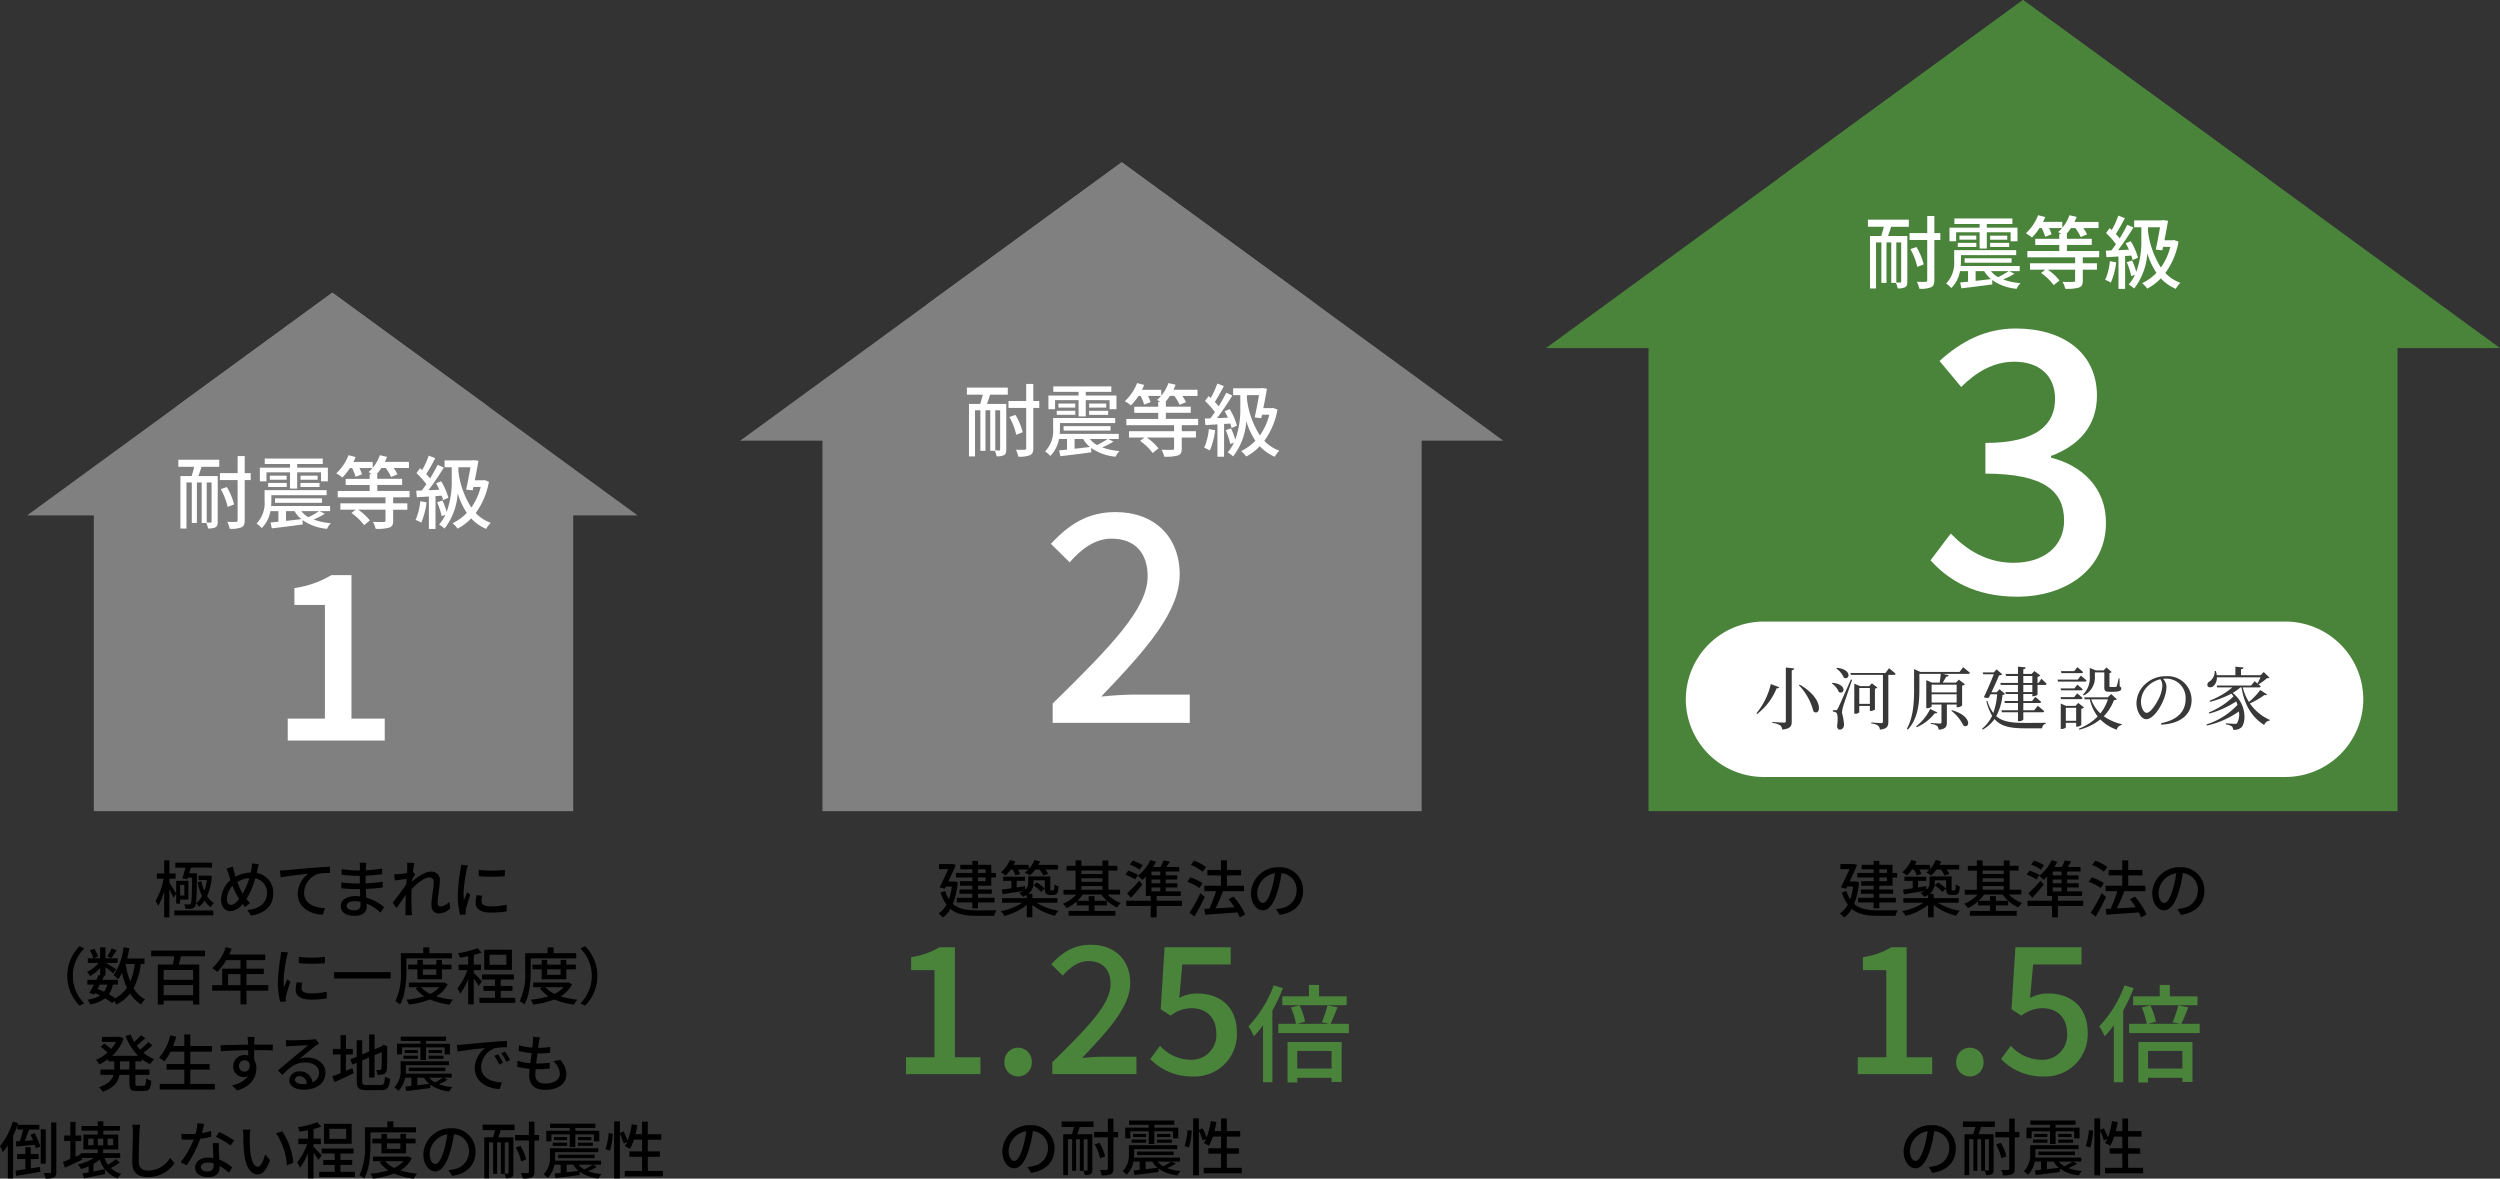 <svg xmlns="http://www.w3.org/2000/svg" width="455.375" height="214.683" viewBox="0 0 455.375 214.683">
  <rect x="0" y="0" width="455.375" height="214.683" fill="#333333" stroke="none"/>
  <g id="アートワーク_5" data-name="アートワーク 5" transform="translate(227.687 107.341)">
    <g id="グループ_3570" data-name="グループ 3570" transform="translate(-227.687 -107.341)">
      <g id="レイヤー_1のコピー_2" data-name="レイヤー 1のコピー 2">
        <path id="パス_17144" data-name="パス 17144" d="M667.281,102.454l-136.431,3.4V190.2H667.281Z" transform="translate(-230.572 -42.447)" fill="#4a843b"/>
        <path id="パス_17145" data-name="パス 17145" d="M584.758-3.546l-86.882,63.4H671.64Z" transform="translate(-216.265 3.546)" fill="#4a843b"/>
        <path id="パス_17146" data-name="パス 17146" d="M617.255-3.546,572.772,28.916h88.967Z" transform="translate(-248.762 3.546)" fill="#4a843b"/>
        <path id="パス_17147" data-name="パス 17147" d="M308.077,48.654,238.572,99.376h139.01Z" transform="translate(-103.753 -19.103)" fill="gray"/>
        <path id="パス_17148" data-name="パス 17148" d="M334.074,48.654l-35.587,25.97h71.173Z" transform="translate(-129.751 -19.103)" fill="gray"/>
        <g id="グループ_3554" data-name="グループ 3554" transform="translate(340.244 39.202)" style="isolation: isolate">
          <path id="パス_17149" data-name="パス 17149" d="M601.45,66.626H608.9v1.292h-3.223c-.189.581-.378,1.177-.567,1.685h3.514v8.32c0,.509-.088.828-.392,1a2.77,2.77,0,0,1-1.365.218,4.218,4.218,0,0,0-.319-1H605.7V70.764h-.871v7.376h-.93V70.764h-.973v8.393h-1.1V69.6h2.048c.16-.508.334-1.118.465-1.685h-2.89Zm6.055,4.138h-.885v7.3c.333.015.624.015.726.015s.16-.044.16-.174Zm7.13-.436h-1.089v7.319c0,.726-.174,1.089-.6,1.292a4.918,4.918,0,0,1-2.134.262,5.92,5.92,0,0,0-.436-1.263c.7.028,1.365.028,1.568.014s.305-.072.305-.305V70.328H609.03V69.065h3.224V65.958h1.292v3.107h1.089Zm-4.2,4.894a11.993,11.993,0,0,0-1.249-3.238l1.1-.378a11.338,11.338,0,0,1,1.321,3.166Z" transform="translate(-601.45 -65.813)" fill="#fff"/>
          <path id="パス_17150" data-name="パス 17150" d="M639.058,76.816a12.979,12.979,0,0,1-2.048,1.046,11.261,11.261,0,0,0,3.151.667,3.4,3.4,0,0,0-.7,1.031,9.174,9.174,0,0,1-4.472-1.6l.043.8c-2,.276-4.109.538-5.634.712l-.233-1.06c.422-.044.9-.087,1.438-.145V76.337h-1.467a5.725,5.725,0,0,1-1.582,3.093,4.3,4.3,0,0,0-.944-.828,5.427,5.427,0,0,0,1.467-4.167V72.518h11.3v.915H629.315v1.016q0,.458-.044.959h10.745v.929h-1.9Zm-10.629-5.91h-1.205V68.423h5.489v-.668h-4.6v-1H638.68v1H634.02v.668h5.59v2.483h-1.249V69.265H634.02v2.962h-1.307V69.265h-4.284Zm.305.29h3.383v.741h-3.383Zm3.369-1.321v.74h-3.064v-.74Zm-2.12,4.937V74h8.553v.813Zm2,3.3c.9-.1,1.859-.2,2.8-.319a5.179,5.179,0,0,1-1.234-1.453h-1.568Zm5.765-8.233v.74h-3.122v-.74ZM634.629,71.2h3.47v.741h-3.47Zm.145,5.14a4.43,4.43,0,0,0,1.307,1.1,16.65,16.65,0,0,0,1.932-1.1Z" transform="translate(-612.369 -66.158)" fill="#fff"/>
          <path id="パス_17151" data-name="パス 17151" d="M662.633,73.369v1.089h2.585v1.162h-2.585v2c0,.712-.174,1.075-.712,1.264a7.894,7.894,0,0,1-2.483.217,4.971,4.971,0,0,0-.494-1.263c.871.029,1.728.029,1.975.014s.319-.058.319-.261V75.619h-4.981a9.436,9.436,0,0,1,2.134,1.96l-1.045.857a10.618,10.618,0,0,0-2.309-2.222l.784-.6h-2.8V74.457h8.219V73.369h-8.7V72.221h5.809v-1.1h-4.371V70h4.371v-.871h.348a5.958,5.958,0,0,0-.566-.362,4.941,4.941,0,0,0,.726-.726H656.49a8.864,8.864,0,0,1,.465,1.132l-1.162.45a11.274,11.274,0,0,0-.639-1.582h-.407a10.682,10.682,0,0,1-1.365,1.727A8,8,0,0,0,652.265,69a8.847,8.847,0,0,0,2.236-3.3l1.292.334a9.628,9.628,0,0,1-.406.885H658.9V68a7.349,7.349,0,0,0,1.307-2.294l1.307.3c-.116.319-.247.61-.392.915h4.385V68.04h-2.773a7.793,7.793,0,0,1,.682,1.147l-1.161.479a9.4,9.4,0,0,0-.973-1.626h-.8a9.321,9.321,0,0,1-.828,1.088h.087V70h4.531v1.119h-4.531v1.1h5.881v1.147Z" transform="translate(-623.499 -65.702)" fill="#fff"/>
          <path id="パス_17152" data-name="パス 17152" d="M679.792,74.339a13.419,13.419,0,0,1-.973,3.7,5.691,5.691,0,0,0-1.031-.509,10.97,10.97,0,0,0,.857-3.4Zm1.626-1.147v5.983h-1.205v-5.9l-2.193.131-.116-1.191,1.016-.044c.261-.334.552-.726.828-1.133a13.7,13.7,0,0,0-1.8-2.033l.654-.886c.131.1.262.218.392.334a16.779,16.779,0,0,0,1.191-2.628l1.191.465c-.508.973-1.118,2.091-1.641,2.889.261.277.508.553.7.8.522-.857,1.016-1.743,1.379-2.483l1.118.508c-.813,1.321-1.859,2.9-2.8,4.123l1.989-.087c-.189-.407-.392-.813-.6-1.176l.915-.378a11.292,11.292,0,0,1,1.322,3.006l-.973.435c-.058-.232-.131-.508-.232-.813Zm9.728-2.614a13.717,13.717,0,0,1-2.4,5.706,7.09,7.09,0,0,0,2.745,1.787,4.55,4.55,0,0,0-.842,1.1,7.99,7.99,0,0,1-2.73-1.917,9.238,9.238,0,0,1-2.483,1.873,4.244,4.244,0,0,0-.915-.987,8.909,8.909,0,0,0,2.6-1.887,13.291,13.291,0,0,1-1.655-3.572,11.743,11.743,0,0,1-2.4,6.432,5.273,5.273,0,0,0-.987-.726,7.946,7.946,0,0,0,1.132-1.772l-.667.233a13.79,13.79,0,0,0-.828-2.527l.973-.319a14.159,14.159,0,0,1,.769,2.062,16.337,16.337,0,0,0,.915-5.983V67.95h-1.307V66.7H688.1l.217-.058.915.131c-.16,1.031-.406,2.309-.653,3.543H690.1l.232-.044Zm-5.561-1.888a15.915,15.915,0,0,0,2.352,6.593,11.074,11.074,0,0,0,1.713-3.761H688.33l-.131.625-1.205-.131c.276-1.234.581-2.846.785-4.065h-2.193Z" transform="translate(-634.573 -65.758)" fill="#fff"/>
        </g>
        <g id="グループ_3555" data-name="グループ 3555" transform="translate(351.647 59.841)" style="isolation: isolate">
          <path id="パス_17153" data-name="パス 17153" d="M621.592,144.374l3.682-4.866c2.827,2.893,6.443,5.326,11.441,5.326,5.457,0,9.205-2.959,9.205-7.693,0-5.195-3.419-8.548-14.334-8.548V123c9.534,0,12.69-3.485,12.69-8.022,0-4.208-2.827-6.772-7.43-6.772-3.748,0-6.9,1.841-9.666,4.6l-3.945-4.734c3.814-3.485,8.285-5.917,13.874-5.917,8.679,0,14.795,4.471,14.795,12.229,0,5.458-3.222,9.074-8.351,10.981v.328c5.589,1.381,9.995,5.457,9.995,11.835,0,8.482-7.3,13.479-16.176,13.479C629.746,151.014,624.814,147.99,621.592,144.374Z" transform="translate(-621.592 -102.161)" fill="#fff"/>
        </g>
        <rect id="長方形_1856" data-name="長方形 1856" width="109.145" height="73.593" transform="translate(149.808 74.159)" fill="gray"/>
        <g id="グループ_3556" data-name="グループ 3556" transform="translate(176.121 69.783)" style="isolation: isolate">
          <path id="パス_17154" data-name="パス 17154" d="M311.531,120.647h7.449v1.292h-3.223c-.189.581-.378,1.176-.567,1.685H318.7v8.32c0,.508-.088.828-.392,1a2.77,2.77,0,0,1-1.365.218,4.208,4.208,0,0,0-.319-1h-.842v-7.377h-.871v7.377h-.93v-7.377h-.973v8.393h-1.1v-9.554h2.048c.16-.508.334-1.118.465-1.685h-2.89Zm6.056,4.138H316.7v7.3c.333.014.624.014.726.014s.16-.044.16-.174Zm7.129-.435h-1.089v7.318c0,.727-.174,1.089-.6,1.293a4.926,4.926,0,0,1-2.134.262,5.925,5.925,0,0,0-.436-1.264c.7.029,1.365.029,1.568.015s.305-.072.305-.306v-7.318h-3.224v-1.264h3.224v-3.107h1.292v3.107h1.089Zm-4.2,4.893A11.989,11.989,0,0,0,319.271,126l1.1-.378a11.335,11.335,0,0,1,1.321,3.165Z" transform="translate(-311.531 -119.833)" fill="#fff"/>
          <path id="パス_17155" data-name="パス 17155" d="M349.139,130.836a12.993,12.993,0,0,1-2.047,1.046,11.272,11.272,0,0,0,3.151.668,3.387,3.387,0,0,0-.7,1.031,9.174,9.174,0,0,1-4.472-1.6l.043.8c-2,.276-4.109.537-5.634.712l-.233-1.06c.422-.044.9-.088,1.438-.145v-1.931h-1.467a5.725,5.725,0,0,1-1.582,3.093,4.269,4.269,0,0,0-.944-.828,5.428,5.428,0,0,0,1.467-4.168v-1.916h11.3v.915H339.4v1.016q0,.458-.044.958H350.1v.93h-1.9Zm-10.629-5.91H337.3v-2.483h5.489v-.668h-4.6v-1h10.571v1H344.1v.668h5.59v2.483h-1.249v-1.641H344.1v2.962h-1.307v-2.962H338.51Zm.305.29H342.2v.74h-3.384Zm3.369-1.321v.74H339.12v-.74Zm-2.12,4.936v-.813h8.553v.813Zm2,3.3c.9-.1,1.859-.2,2.8-.319a5.186,5.186,0,0,1-1.234-1.452h-1.568Zm5.765-8.233v.74H344.71v-.74Zm-3.122,1.321h3.47v.74h-3.47Zm.146,5.14a4.439,4.439,0,0,0,1.307,1.1,16.808,16.808,0,0,0,1.932-1.1Z" transform="translate(-322.45 -120.178)" fill="#fff"/>
          <path id="パス_17156" data-name="パス 17156" d="M372.714,127.389v1.089H375.3v1.162h-2.585v2c0,.712-.174,1.074-.712,1.263a7.874,7.874,0,0,1-2.483.218,4.938,4.938,0,0,0-.494-1.263c.871.028,1.728.028,1.975.014s.319-.058.319-.262V129.64h-4.981a9.425,9.425,0,0,1,2.134,1.96l-1.045.857a10.633,10.633,0,0,0-2.309-2.222l.784-.595h-2.8v-1.162h8.219v-1.089h-8.7v-1.147h5.809v-1.1H364.06V124.02h4.371v-.871h.348a5.883,5.883,0,0,0-.566-.363,4.914,4.914,0,0,0,.726-.726h-2.366a9.011,9.011,0,0,1,.464,1.132l-1.162.451a11.258,11.258,0,0,0-.639-1.583h-.407a10.683,10.683,0,0,1-1.365,1.728,7.957,7.957,0,0,0-1.118-.77,8.848,8.848,0,0,0,2.236-3.3l1.292.334a9.628,9.628,0,0,1-.406.885h3.514v1.075a7.356,7.356,0,0,0,1.307-2.294l1.307.3c-.116.32-.247.61-.392.915h4.385v1.119h-2.773a7.85,7.85,0,0,1,.682,1.147l-1.161.479a9.384,9.384,0,0,0-.973-1.626h-.8a9.391,9.391,0,0,1-.828,1.089h.087v.871h4.531v1.119h-4.531v1.1H375.7v1.147Z" transform="translate(-333.58 -119.722)" fill="#fff"/>
          <path id="パス_17157" data-name="パス 17157" d="M389.873,128.359a13.417,13.417,0,0,1-.973,3.7,5.688,5.688,0,0,0-1.031-.508,10.972,10.972,0,0,0,.857-3.4Zm1.626-1.147v5.982h-1.205v-5.9l-2.193.131-.116-1.191L389,126.2c.262-.334.552-.726.828-1.132a13.7,13.7,0,0,0-1.8-2.033l.654-.885c.131.1.262.218.392.334a16.755,16.755,0,0,0,1.191-2.628l1.19.465c-.508.973-1.118,2.091-1.641,2.89.261.276.508.552.7.8.522-.857,1.016-1.742,1.379-2.483l1.118.508c-.813,1.321-1.859,2.9-2.8,4.123l1.989-.087c-.189-.407-.392-.813-.6-1.176l.915-.378a11.252,11.252,0,0,1,1.322,3.005l-.973.436c-.058-.233-.131-.508-.232-.813Zm9.728-2.614a13.725,13.725,0,0,1-2.4,5.706,7.082,7.082,0,0,0,2.744,1.786,4.559,4.559,0,0,0-.842,1.1,7.994,7.994,0,0,1-2.73-1.916,9.236,9.236,0,0,1-2.483,1.873,4.254,4.254,0,0,0-.915-.987,8.9,8.9,0,0,0,2.6-1.887,13.3,13.3,0,0,1-1.655-3.572,11.743,11.743,0,0,1-2.4,6.432,5.247,5.247,0,0,0-.987-.726,7.97,7.97,0,0,0,1.132-1.771l-.667.232a13.767,13.767,0,0,0-.828-2.527l.973-.319a14.124,14.124,0,0,1,.769,2.061,16.332,16.332,0,0,0,.915-5.982V121.97h-1.307v-1.249h5.024l.217-.058.915.13c-.16,1.031-.407,2.309-.654,3.543h1.525l.232-.044Zm-5.561-1.888a15.909,15.909,0,0,0,2.352,6.592,11.077,11.077,0,0,0,1.713-3.761h-1.321l-.131.624-1.205-.131c.276-1.234.581-2.846.785-4.066h-2.193Z" transform="translate(-344.654 -119.778)" fill="#fff"/>
        </g>
        <g id="グループ_3557" data-name="グループ 3557" transform="translate(191.429 93.277)" style="isolation: isolate">
          <path id="パス_17158" data-name="パス 17158" d="M338.888,196.1c10.783-10.573,17.3-17.305,17.3-23.2,0-4.1-2.209-6.838-6.575-6.838-3.051,0-5.575,1.946-7.627,4.313l-3.419-3.366c3.313-3.577,6.733-5.786,11.782-5.786,7.1,0,11.676,4.523,11.676,11.361,0,6.89-6.259,13.833-14.306,22.248,1.946-.21,4.418-.368,6.311-.368h9.835v5.154H338.888Z" transform="translate(-338.573 -161.225)" fill="#fff"/>
        </g>
        <rect id="長方形_1857" data-name="長方形 1857" width="87.316" height="57.742" transform="translate(17.091 90.01)" fill="gray"/>
        <path id="パス_17159" data-name="パス 17159" d="M64.731,90.614l-55.6,40.578H120.336Z" transform="translate(-4.198 -37.309)" fill="gray"/>
        <path id="パス_17160" data-name="パス 17160" d="M85.529,90.614,57.06,111.39H114Z" transform="translate(-24.996 -37.309)" fill="gray"/>
        <g id="グループ_3558" data-name="グループ 3558" transform="translate(32.481 82.926)" style="isolation: isolate">
          <path id="パス_17161" data-name="パス 17161" d="M57.8,143.864h7.449v1.292H62.022c-.189.581-.378,1.176-.567,1.684H64.97v8.321c0,.508-.088.827-.392,1a2.77,2.77,0,0,1-1.365.218,4.221,4.221,0,0,0-.319-1h-.842V148H61.18v7.376h-.93V148h-.973v8.393h-1.1V146.84h2.048c.16-.508.334-1.117.465-1.684H57.8ZM63.852,148h-.886v7.3c.334.015.624.015.726.015.117,0,.16-.044.16-.174Zm7.129-.435H69.892v7.318c0,.726-.174,1.089-.6,1.292a4.907,4.907,0,0,1-2.134.262,5.9,5.9,0,0,0-.436-1.263c.7.029,1.365.029,1.568.014s.305-.072.305-.305v-7.318H65.376V146.3H68.6V143.2h1.292V146.3h1.089Zm-4.2,4.893a11.991,11.991,0,0,0-1.249-3.238l1.1-.378a11.338,11.338,0,0,1,1.321,3.166Z" transform="translate(-57.796 -143.05)" fill="#fff"/>
          <path id="パス_17162" data-name="パス 17162" d="M95.4,154.053a12.994,12.994,0,0,1-2.047,1.046,11.258,11.258,0,0,0,3.151.667,3.389,3.389,0,0,0-.7,1.031,9.168,9.168,0,0,1-4.472-1.6l.043.8c-2,.276-4.109.537-5.634.711l-.232-1.06c.421-.044.9-.087,1.437-.145v-1.932H85.487a5.718,5.718,0,0,1-1.582,3.093,4.3,4.3,0,0,0-.944-.828,5.426,5.426,0,0,0,1.467-4.167v-1.917h11.3v.915H85.661v1.016q0,.459-.044.959H96.362v.929h-1.9Zm-10.629-5.91H83.57V145.66h5.488v-.668h-4.6v-1h10.57v1H90.366v.668h5.59v2.483H94.707V146.5H90.366v2.962H89.059V146.5H84.775Zm.305.29h3.383v.741H85.081Zm3.368-1.321v.74H85.385v-.74Zm-2.12,4.937v-.813h8.553v.813Zm2,3.3c.9-.1,1.859-.2,2.8-.319a5.187,5.187,0,0,1-1.234-1.453H88.333Zm5.765-8.233v.74H90.975v-.74Zm-3.122,1.321h3.471v.741H90.975Zm.145,5.14a4.432,4.432,0,0,0,1.307,1.1,16.676,16.676,0,0,0,1.932-1.1Z" transform="translate(-68.715 -143.395)" fill="#fff"/>
          <path id="パス_17163" data-name="パス 17163" d="M118.979,150.606v1.089h2.585v1.162h-2.585v2c0,.711-.174,1.074-.712,1.263a7.889,7.889,0,0,1-2.483.218,4.951,4.951,0,0,0-.494-1.264c.871.029,1.728.029,1.975.015s.319-.058.319-.262v-1.975H112.6a9.44,9.44,0,0,1,2.135,1.96l-1.046.857a10.62,10.62,0,0,0-2.309-2.222l.785-.595h-2.8v-1.162h8.219v-1.089h-8.7v-1.147H114.7v-1.1h-4.371v-1.118H114.7v-.871h.348a5.772,5.772,0,0,0-.566-.363,4.887,4.887,0,0,0,.726-.726h-2.366a9.01,9.01,0,0,1,.464,1.132l-1.162.451a11.254,11.254,0,0,0-.639-1.583h-.406A10.741,10.741,0,0,1,109.729,147a7.956,7.956,0,0,0-1.118-.77,8.856,8.856,0,0,0,2.237-3.3l1.292.334a9.626,9.626,0,0,1-.406.885h3.514v1.075a7.345,7.345,0,0,0,1.307-2.294l1.307.3c-.116.32-.247.61-.392.915h4.385v1.119H119.08a7.88,7.88,0,0,1,.683,1.147l-1.162.479a9.345,9.345,0,0,0-.973-1.626h-.8a9.389,9.389,0,0,1-.828,1.089h.087v.871h4.531v1.118h-4.531v1.1h5.881v1.147Z" transform="translate(-79.845 -142.939)" fill="#fff"/>
          <path id="パス_17164" data-name="パス 17164" d="M136.138,151.576a13.437,13.437,0,0,1-.973,3.7,5.658,5.658,0,0,0-1.031-.508,10.973,10.973,0,0,0,.857-3.4Zm1.626-1.147v5.982h-1.205v-5.9l-2.193.131-.116-1.191,1.016-.044c.262-.334.552-.726.828-1.132a13.73,13.73,0,0,0-1.8-2.033l.653-.885c.131.1.262.217.392.333a16.7,16.7,0,0,0,1.191-2.628l1.191.465c-.508.973-1.118,2.091-1.641,2.89.261.276.508.551.7.8.523-.857,1.016-1.742,1.38-2.483l1.117.508c-.813,1.321-1.859,2.9-2.8,4.123l1.989-.087c-.189-.406-.392-.813-.595-1.176l.914-.378a11.254,11.254,0,0,1,1.322,3.006l-.973.435c-.058-.232-.131-.508-.232-.813Zm9.728-2.614a13.717,13.717,0,0,1-2.4,5.706,7.089,7.089,0,0,0,2.744,1.786,4.549,4.549,0,0,0-.842,1.1,7.988,7.988,0,0,1-2.73-1.917,9.226,9.226,0,0,1-2.483,1.873,4.243,4.243,0,0,0-.915-.987,8.9,8.9,0,0,0,2.6-1.887,13.293,13.293,0,0,1-1.655-3.572,11.744,11.744,0,0,1-2.4,6.433,5.256,5.256,0,0,0-.987-.726,7.976,7.976,0,0,0,1.133-1.771l-.668.232a13.768,13.768,0,0,0-.828-2.527l.973-.32a14.224,14.224,0,0,1,.77,2.062,16.343,16.343,0,0,0,.915-5.982v-2.135H139.42v-1.249h5.024l.218-.058.915.131c-.16,1.031-.407,2.309-.654,3.543h1.525l.232-.044Zm-5.561-1.888a15.912,15.912,0,0,0,2.352,6.592A11.077,11.077,0,0,0,146,148.759h-1.321l-.131.624-1.205-.131c.276-1.234.581-2.846.785-4.066h-2.193Z" transform="translate(-90.919 -142.995)" fill="#fff"/>
        </g>
        <g id="グループ_3559" data-name="グループ 3559" transform="translate(52.407 104.763)" style="isolation: isolate">
          <path id="パス_17165" data-name="パス 17165" d="M93,207.643H99.77v-20.7H94.216V183.87a18.223,18.223,0,0,0,6.732-2.356h3.661v26.129h6.059v4H93Z" transform="translate(-92.996 -181.514)" fill="#fff"/>
        </g>
        <g id="グループ_3560" data-name="グループ 3560" transform="translate(338.388 172.544)" style="isolation: isolate">
          <path id="パス_17166" data-name="パス 17166" d="M598.17,321.287h5.2V305.41h-4.26v-2.356a14,14,0,0,0,5.163-1.806h2.808v20.04h4.647v3.066H598.17Z" transform="translate(-598.17 -301.247)" fill="#4a843b"/>
          <path id="パス_17167" data-name="パス 17167" d="M629.862,336.216a2.49,2.49,0,1,1,4.97,0,2.487,2.487,0,1,1-4.97,0Z" transform="translate(-611.921 -315.271)" fill="#4a843b"/>
          <path id="パス_17168" data-name="パス 17168" d="M644.282,321.61l1.775-2.42a7.6,7.6,0,0,0,5.551,2.55,4.5,4.5,0,0,0,4.712-4.745c0-2.937-1.807-4.647-4.518-4.647a6.252,6.252,0,0,0-3.808,1.356l-1.807-1.162.71-11.295h12.038v3.13h-8.81l-.549,6.1a6.777,6.777,0,0,1,3.26-.807c3.969,0,7.229,2.226,7.229,7.2a7.678,7.678,0,0,1-8,7.907A10.511,10.511,0,0,1,644.282,321.61Z" transform="translate(-618.178 -301.247)" fill="#4a843b"/>
          <path id="パス_17169" data-name="パス 17169" d="M682.154,313.954a31.249,31.249,0,0,1-1.916,4.085v13.066h-1.7V320.711a22.5,22.5,0,0,1-1.665,2.012,14.01,14.01,0,0,0-.987-1.819,21.5,21.5,0,0,0,4.588-7.453Zm12.021,6.5v1.684H681.322v-1.684h3.213a15.11,15.11,0,0,0-.91-2.981l1.549-.387a11.64,11.64,0,0,1,1.026,2.981l-1.452.387h5.865l-1.374-.29a22.116,22.116,0,0,0,1.045-3.078l1.82.367c-.446,1.084-.871,2.226-1.278,3Zm-7.278-5.013v-2.071h1.839v2.071h5.033v1.626H682.058v-1.626Zm-3.891,8.323h9.853v7.278H691.02v-.755h-6.253v.851h-1.762Zm1.762,1.626v3.213h6.253V325.4Z" transform="translate(-631.889 -306.509)" fill="#4a843b"/>
        </g>
        <g id="グループ_3561" data-name="グループ 3561" transform="translate(335.116 156.644)">
          <path id="パス_17170" data-name="パス 17170" d="M595.889,277.324a13.323,13.323,0,0,1-.883,3.963c1.087.952,2.571,1.155,4.337,1.167.555,0,2.922,0,3.6-.023a3.692,3.692,0,0,0-.408,1.02h-3.216c-1.982,0-3.567-.25-4.756-1.257a4.944,4.944,0,0,1-1.37,1.574,4.542,4.542,0,0,0-.8-.725,4.63,4.63,0,0,0,1.45-1.631,7.339,7.339,0,0,1-1.065-2.2l.827-.294a5.868,5.868,0,0,0,.679,1.517,11.2,11.2,0,0,0,.532-2.31h-1.087l-.192.4-.952-.26c.532-1.019,1.144-2.333,1.586-3.318h-1.676v-.917h2.163l.159-.045.725.192c-.351.872-.86,1.982-1.359,3.035h.917l.17-.034Zm2.673-.86h-2.978v-.827h2.978v-.645h-2.2v-.827h2.2v-.725h1.031v.725H602v1.472h.849v.827H602v1.506h-2.412v.679h2.514v.793h-2.514v.725H602.6v.85h-3.012v1.064h-1.031v-1.064h-2.831v-.85h2.831v-.725h-2.333v-.793h2.333v-.679H596.3v-.826h2.264Zm1.031-.827h1.381v-.645h-1.381Zm1.381.827h-1.381v.679h1.381Z" transform="translate(-592.39 -273.281)"/>
          <path id="パス_17171" data-name="パス 17171" d="M618.942,280.951a11.14,11.14,0,0,0,4.009,1.461,4.012,4.012,0,0,0-.668.906,10.755,10.755,0,0,1-4.1-1.959v2.232h-1.019v-2.232a10.888,10.888,0,0,1-4.077,1.994,4.085,4.085,0,0,0-.657-.872,10.959,10.959,0,0,0,3.93-1.529h-3.7v-.838h4.507v-.589a4.314,4.314,0,0,1-.691.339,3.782,3.782,0,0,0-.7-.7,4.109,4.109,0,0,0,.77-.362c-1.348.215-2.74.43-3.783.611l-.147-.861c.5-.068,1.1-.147,1.755-.238v-1.348h-1.518v-.747h3.987v.747h-1.506v1.2c.5-.079,1.008-.159,1.518-.237l.023.634a1.571,1.571,0,0,0,.555-1.291V276.15h4.02v2.14c0,.192,0,.318.034.351a.183.183,0,0,0,.158.057h.238a.45.45,0,0,0,.192-.035.347.347,0,0,0,.1-.226c.023-.135.034-.441.045-.838a1.926,1.926,0,0,0,.713.362,4.926,4.926,0,0,1-.136,1.076.641.641,0,0,1-.34.385,1.215,1.215,0,0,1-.555.113h-.533a.98.98,0,0,1-.668-.226c-.181-.17-.249-.363-.249-1.02v-1.427h-2.061v.43a2.438,2.438,0,0,1-.928,2.027h.725v.793h4.564v.838Zm-4.7-6.047a7.592,7.592,0,0,1-.929,1.1,6.046,6.046,0,0,0-.86-.589,5.993,5.993,0,0,0,1.642-2.253l.985.26a6.7,6.7,0,0,1-.317.634h2.763v.759a5.381,5.381,0,0,0,1.03-1.653l1.02.249a5.622,5.622,0,0,1-.317.646h3.578v.849h-2.3a4.11,4.11,0,0,1,.521.8l-.883.283a6.248,6.248,0,0,0-.691-1.087h-.77a7,7,0,0,1-.974,1.076,6.675,6.675,0,0,0-.917-.521,4.668,4.668,0,0,0,.611-.555h-1.88a5.81,5.81,0,0,1,.4.815l-.849.26a5.976,5.976,0,0,0-.509-1.076Zm4.734,2.344a7.043,7.043,0,0,1,1.449,1.121l-.645.611a6.822,6.822,0,0,0-1.4-1.189Z" transform="translate(-601.085 -273.16)"/>
          <path id="パス_17172" data-name="パス 17172" d="M640.575,279.517a6.439,6.439,0,0,0,2.39,1.54,4.247,4.247,0,0,0-.679.816,7.233,7.233,0,0,1-2.865-2.356h-3.375a7.212,7.212,0,0,1-1,1.144h2.073v-.849h1.064v.849h2.242v.838h-2.242v1.008h3.8v.872h-8.527v-.872h3.658V281.5h-2.163v-.748A7.9,7.9,0,0,1,633.089,282a3.531,3.531,0,0,0-.679-.8,6.756,6.756,0,0,0,2.446-1.676h-2.333v-.872h2.2v-3.5h-1.642v-.86h1.642V273.3h1.054v.986h3.85v-.974H640.7v.974h1.62v.86H640.7v3.5h2.129v.872Zm-4.8-4.371v.634h3.85v-.634Zm0,2.05h3.85v-.645h-3.85Zm0,1.45h3.85v-.679h-3.85Z" transform="translate(-609.755 -273.22)"/>
          <path id="パス_17173" data-name="パス 17173" d="M654.3,276.712a10.133,10.133,0,0,0-1.789-.883l.532-.714a9.573,9.573,0,0,1,1.8.781Zm8.516,4.825h-4.609v2.095h-1.076v-2.095h-4.462v-.94h4.462v-.861h1.076v.861h4.609Zm-10-2.3a23.034,23.034,0,0,0,2.242-2.3l.566.714c-.634.792-1.381,1.642-2.072,2.389Zm2.288-4.3a8.013,8.013,0,0,0-1.767-.94l.544-.725a9.462,9.462,0,0,1,1.789.849Zm1.144,1.257c-.2.215-.418.419-.623.6a8.764,8.764,0,0,0-.827-.747,7.83,7.83,0,0,0,2.288-2.866l1.008.318a9.863,9.863,0,0,1-.521.951h1.359a9.813,9.813,0,0,0,.543-1.2l1.144.2c-.2.339-.419.69-.623,1h2.333v.827h-2.446v.691h2.084v.77h-2.084v.669h2.107v.77h-2.107v.713h2.729v.827h-6.365Zm2.627-.918h-1.608v.691h1.608Zm0,1.461h-1.608v.669h1.608Zm0,1.438h-1.608v.713h1.608Z" transform="translate(-618.476 -273.168)"/>
          <path id="パス_17174" data-name="パス 17174" d="M674.676,278.319a8.748,8.748,0,0,0-2.186-1.121l.543-.816a9.893,9.893,0,0,1,2.22,1.042Zm.974,1.62a37.976,37.976,0,0,1-1.891,3.578l-.906-.668a32.055,32.055,0,0,0,2-3.59Zm-.385-4.587a8.906,8.906,0,0,0-2.152-1.235l.577-.781a8.618,8.618,0,0,1,2.186,1.155Zm6.76,8.335a7.921,7.921,0,0,0-.43-.929c-2.118.17-4.337.318-5.878.43l-.147-1.064.906-.045A22.329,22.329,0,0,0,677.7,278.9h-2.14v-1h3.035v-1.879h-2.468v-1h2.468V273.28h1.087v1.744h2.582v1h-2.582V277.9H682.8v1h-3.839c-.386,1.03-.884,2.2-1.348,3.125,1.065-.057,2.254-.125,3.431-.193a14.822,14.822,0,0,0-1.053-1.472l.906-.476a13.544,13.544,0,0,1,2.118,3.25Z" transform="translate(-627.145 -273.212)"/>
          <path id="パス_17175" data-name="パス 17175" d="M698.162,284.174l-.668-1.064a7.08,7.08,0,0,0,1.008-.159,3.257,3.257,0,0,0,2.741-3.216,3.012,3.012,0,0,0-2.741-3.16,22.486,22.486,0,0,1-.679,3.183c-.679,2.31-1.619,3.59-2.741,3.59s-2.151-1.245-2.151-3.137a4.908,4.908,0,0,1,5.062-4.711,4.192,4.192,0,0,1,4.439,4.27C702.432,282.148,700.915,283.778,698.162,284.174ZM695.117,282c.509,0,1.042-.736,1.563-2.48a18.023,18.023,0,0,0,.623-2.922,3.785,3.785,0,0,0-3.227,3.5C694.075,281.4,694.629,282,695.117,282Z" transform="translate(-636.015 -274.175)"/>
        </g>
        <g id="グループ_3562" data-name="グループ 3562" transform="translate(346.744 203.699)">
          <path id="パス_17176" data-name="パス 17176" d="M618.162,367.174l-.668-1.064a7.08,7.08,0,0,0,1.008-.159,3.257,3.257,0,0,0,2.741-3.216,3.012,3.012,0,0,0-2.741-3.16,22.488,22.488,0,0,1-.679,3.183c-.679,2.31-1.619,3.59-2.74,3.59s-2.151-1.245-2.151-3.137a4.908,4.908,0,0,1,5.062-4.711,4.192,4.192,0,0,1,4.439,4.27C622.432,365.148,620.915,366.778,618.162,367.174ZM615.117,365c.509,0,1.042-.736,1.563-2.48a18.023,18.023,0,0,0,.623-2.922,3.785,3.785,0,0,0-3.227,3.5C614.075,364.4,614.629,365,615.117,365Z" transform="translate(-612.931 -357.243)"/>
          <path id="パス_17177" data-name="パス 17177" d="M632.01,356.9h5.809v1.008h-2.514c-.147.453-.294.918-.442,1.314H637.6v6.489c0,.4-.069.645-.306.782a2.167,2.167,0,0,1-1.065.169,3.269,3.269,0,0,0-.249-.781h-.657v-5.753h-.68v5.753h-.725v-5.753h-.759v6.545h-.86v-7.451h1.6c.125-.4.26-.872.362-1.314H632.01Zm4.722,3.228h-.691v5.7c.26.011.487.011.566.011s.125-.034.125-.136Zm5.56-.34h-.849V365.5c0,.566-.136.849-.464,1.008a3.841,3.841,0,0,1-1.665.2,4.611,4.611,0,0,0-.34-.986c.543.023,1.064.023,1.223.011s.238-.057.238-.238v-5.707h-2.514V358.8h2.514v-2.424h1.008V358.8h.849ZM639.02,363.6a9.345,9.345,0,0,0-.974-2.525l.86-.294a8.869,8.869,0,0,1,1.031,2.469Z" transform="translate(-621.209 -356.323)"/>
          <path id="パス_17178" data-name="パス 17178" d="M661.335,364.848a10.178,10.178,0,0,1-1.6.815,8.776,8.776,0,0,0,2.457.521,2.657,2.657,0,0,0-.543.8,7.149,7.149,0,0,1-3.488-1.245l.034.623c-1.563.215-3.2.419-4.394.555l-.181-.827c.328-.034.7-.068,1.121-.113v-1.506H653.6a4.461,4.461,0,0,1-1.234,2.412,3.366,3.366,0,0,0-.737-.645,4.233,4.233,0,0,0,1.144-3.25v-1.5h8.81v.714h-7.848V363q0,.357-.034.747h8.38v.725H660.6Zm-8.289-4.609h-.94V358.3h4.28v-.521H652.8V357h8.244v.781h-3.635v.521h4.36v1.937h-.974v-1.28h-3.386v2.311h-1.02v-2.311h-3.341Zm.238.226h2.639v.577h-2.639Zm2.627-1.031v.578h-2.39v-.578Zm-1.654,3.851v-.634h6.67v.634Zm1.563,2.571c.7-.08,1.449-.159,2.186-.249a4.023,4.023,0,0,1-.963-1.132H655.82Zm4.5-6.421v.578h-2.435v-.578Zm-2.435,1.031h2.707v.577h-2.707Zm.113,4.009a3.478,3.478,0,0,0,1.019.86,12.966,12.966,0,0,0,1.506-.86Z" transform="translate(-629.722 -356.592)"/>
          <path id="パス_17179" data-name="パス 17179" d="M671.55,361.342a12.858,12.858,0,0,0,.567-2.922l.77.113a14.374,14.374,0,0,1-.532,3.081Zm10.441,3.953v1h-6.942v-1H678.2v-2.571h-2.3v-.986h2.3v-2.129h-1.472a10.211,10.211,0,0,1-.725,1.676,6.062,6.062,0,0,0-.94-.487,4.964,4.964,0,0,0,.419-.782l-.634.306a10.364,10.364,0,0,0-.68-1.778v8.12h-1.053V356.28h1.053v2.095l.669-.271a10.126,10.126,0,0,1,.736,1.7,13.337,13.337,0,0,0,.747-3.013l1.03.17a15.127,15.127,0,0,1-.34,1.653H678.2v-2.287h1.053v2.287H681.7v1h-2.446v2.129h2.2v.986h-2.2v2.571Z" transform="translate(-638.366 -356.28)"/>
        </g>
        <g id="グループ_3563" data-name="グループ 3563" transform="translate(165.022 172.092)" style="isolation: isolate">
          <path id="パス_17180" data-name="パス 17180" d="M291.925,321.287h5.2V305.41h-4.26v-2.356a14,14,0,0,0,5.163-1.806h2.808v20.04h4.647v3.066H291.925Z" transform="translate(-291.925 -300.795)" fill="#4a843b"/>
          <path id="パス_17181" data-name="パス 17181" d="M323.617,336.216a2.49,2.49,0,1,1,4.97,0,2.487,2.487,0,1,1-4.97,0Z" transform="translate(-305.676 -314.819)" fill="#4a843b"/>
          <path id="パス_17182" data-name="パス 17182" d="M338.858,321.844c6.616-6.486,10.618-10.617,10.618-14.232,0-2.517-1.356-4.2-4.034-4.2-1.872,0-3.421,1.194-4.679,2.647l-2.1-2.066c2.033-2.195,4.13-3.55,7.229-3.55,4.357,0,7.164,2.775,7.164,6.97,0,4.228-3.84,8.488-8.778,13.652,1.194-.13,2.711-.226,3.873-.226h6.035v3.163H338.858Z" transform="translate(-312.205 -300.448)" fill="#4a843b"/>
          <path id="パス_17183" data-name="パス 17183" d="M370.526,321.61l1.775-2.42a7.6,7.6,0,0,0,5.551,2.55,4.5,4.5,0,0,0,4.712-4.745c0-2.937-1.807-4.647-4.518-4.647a6.249,6.249,0,0,0-3.808,1.356l-1.808-1.162.71-11.295h12.038v3.13h-8.81l-.549,6.1a6.777,6.777,0,0,1,3.26-.807c3.969,0,7.229,2.226,7.229,7.2a7.678,7.678,0,0,1-8,7.907A10.511,10.511,0,0,1,370.526,321.61Z" transform="translate(-326.03 -300.795)" fill="#4a843b"/>
          <path id="パス_17184" data-name="パス 17184" d="M408.4,313.954a31.249,31.249,0,0,1-1.916,4.085v13.066h-1.7V320.711a22.606,22.606,0,0,1-1.665,2.012,14.014,14.014,0,0,0-.987-1.819,21.518,21.518,0,0,0,4.588-7.453Zm12.021,6.5v1.684H407.566v-1.684h3.214a15.109,15.109,0,0,0-.91-2.981l1.549-.387a11.662,11.662,0,0,1,1.026,2.981l-1.452.387h5.865l-1.374-.29a22.121,22.121,0,0,0,1.046-3.078l1.819.367c-.445,1.084-.871,2.226-1.278,3Zm-7.279-5.013v-2.071h1.839v2.071h5.033v1.626H408.3v-1.626Zm-3.891,8.323H419.1v7.278h-1.839v-.755h-6.253v.851H409.25Zm1.762,1.626v3.213h6.253V325.4Z" transform="translate(-339.741 -306.057)" fill="#4a843b"/>
        </g>
        <g id="グループ_3564" data-name="グループ 3564" transform="translate(170.946 156.644)">
          <path id="パス_17185" data-name="パス 17185" d="M305.889,277.324a13.324,13.324,0,0,1-.883,3.963c1.087.952,2.571,1.155,4.337,1.167.555,0,2.922,0,3.6-.023a3.694,3.694,0,0,0-.408,1.02h-3.216c-1.982,0-3.567-.25-4.756-1.257a4.943,4.943,0,0,1-1.37,1.574,4.543,4.543,0,0,0-.8-.725,4.63,4.63,0,0,0,1.45-1.631,7.34,7.34,0,0,1-1.065-2.2l.827-.294a5.869,5.869,0,0,0,.679,1.517,11.211,11.211,0,0,0,.532-2.31h-1.087l-.192.4-.952-.26c.532-1.019,1.144-2.333,1.586-3.318h-1.676v-.917h2.163l.159-.045.725.192c-.351.872-.86,1.982-1.359,3.035h.917l.17-.034Zm2.673-.86h-2.978v-.827h2.978v-.645h-2.2v-.827h2.2v-.725h1.031v.725H312v1.472h.849v.827H312v1.506h-2.412v.679h2.514v.793h-2.514v.725H312.6v.85h-3.012v1.064h-1.031v-1.064h-2.831v-.85h2.831v-.725h-2.333v-.793h2.333v-.679H306.3v-.826h2.264Zm1.031-.827h1.381v-.645h-1.381Zm1.381.827h-1.381v.679h1.381Z" transform="translate(-302.39 -273.281)"/>
          <path id="パス_17186" data-name="パス 17186" d="M328.942,280.951a11.14,11.14,0,0,0,4.009,1.461,4.011,4.011,0,0,0-.668.906,10.755,10.755,0,0,1-4.1-1.959v2.232h-1.019v-2.232a10.889,10.889,0,0,1-4.077,1.994,4.086,4.086,0,0,0-.657-.872,10.96,10.96,0,0,0,3.93-1.529h-3.7v-.838h4.507v-.589a4.312,4.312,0,0,1-.691.339,3.78,3.78,0,0,0-.7-.7,4.111,4.111,0,0,0,.77-.362c-1.348.215-2.74.43-3.783.611l-.147-.861c.5-.068,1.1-.147,1.755-.238v-1.348h-1.518v-.747h3.986v.747h-1.506v1.2c.5-.079,1.008-.159,1.518-.237l.023.634a1.571,1.571,0,0,0,.555-1.291V276.15h4.02v2.14c0,.192,0,.318.034.351a.184.184,0,0,0,.158.057h.238a.45.45,0,0,0,.192-.035.347.347,0,0,0,.1-.226c.023-.135.034-.441.045-.838a1.925,1.925,0,0,0,.713.362,4.918,4.918,0,0,1-.136,1.076.641.641,0,0,1-.34.385,1.215,1.215,0,0,1-.555.113h-.533a.979.979,0,0,1-.668-.226c-.181-.17-.249-.363-.249-1.02v-1.427h-2.061v.43a2.438,2.438,0,0,1-.928,2.027h.725v.793h4.564v.838Zm-4.7-6.047a7.6,7.6,0,0,1-.929,1.1,6.048,6.048,0,0,0-.86-.589,5.994,5.994,0,0,0,1.642-2.253l.985.26a6.689,6.689,0,0,1-.317.634h2.763v.759a5.382,5.382,0,0,0,1.03-1.653l1.02.249a5.622,5.622,0,0,1-.317.646h3.578v.849h-2.3a4.11,4.11,0,0,1,.521.8l-.883.283a6.256,6.256,0,0,0-.691-1.087h-.77a7,7,0,0,1-.974,1.076,6.673,6.673,0,0,0-.917-.521,4.67,4.67,0,0,0,.611-.555h-1.88a5.81,5.81,0,0,1,.4.815l-.849.26a5.983,5.983,0,0,0-.509-1.076Zm4.734,2.344a7.045,7.045,0,0,1,1.449,1.121l-.645.611a6.822,6.822,0,0,0-1.4-1.189Z" transform="translate(-311.085 -273.16)"/>
          <path id="パス_17187" data-name="パス 17187" d="M350.575,279.517a6.44,6.44,0,0,0,2.39,1.54,4.247,4.247,0,0,0-.679.816,7.233,7.233,0,0,1-2.865-2.356h-3.375a7.218,7.218,0,0,1-1,1.144h2.072v-.849h1.064v.849h2.242v.838h-2.242v1.008h3.8v.872h-8.527v-.872h3.658V281.5h-2.163v-.748A7.9,7.9,0,0,1,343.089,282a3.532,3.532,0,0,0-.679-.8,6.756,6.756,0,0,0,2.446-1.676h-2.333v-.872h2.2v-3.5h-1.642v-.86h1.642V273.3h1.053v.986h3.85v-.974H350.7v.974h1.62v.86H350.7v3.5h2.129v.872Zm-4.8-4.371v.634h3.85v-.634Zm0,2.05h3.85v-.645h-3.85Zm0,1.45h3.85v-.679h-3.85Z" transform="translate(-319.755 -273.22)"/>
          <path id="パス_17188" data-name="パス 17188" d="M364.3,276.712a10.134,10.134,0,0,0-1.789-.883l.532-.714a9.573,9.573,0,0,1,1.8.781Zm8.516,4.825h-4.609v2.095h-1.076v-2.095h-4.462v-.94h4.462v-.861h1.076v.861h4.609Zm-10-2.3a23.041,23.041,0,0,0,2.242-2.3l.566.714c-.634.792-1.381,1.642-2.072,2.389Zm2.288-4.3a8.013,8.013,0,0,0-1.767-.94l.544-.725a9.462,9.462,0,0,1,1.789.849Zm1.143,1.257c-.2.215-.418.419-.623.6a8.764,8.764,0,0,0-.827-.747,7.831,7.831,0,0,0,2.288-2.866l1.008.318a9.858,9.858,0,0,1-.521.951h1.359a9.814,9.814,0,0,0,.543-1.2l1.144.2c-.2.339-.419.69-.623,1h2.333v.827h-2.446v.691h2.084v.77h-2.084v.669h2.106v.77h-2.106v.713h2.729v.827h-6.365Zm2.627-.918h-1.608v.691h1.608Zm0,1.461h-1.608v.669h1.608Zm0,1.438h-1.608v.713h1.608Z" transform="translate(-328.476 -273.168)"/>
          <path id="パス_17189" data-name="パス 17189" d="M384.676,278.319a8.749,8.749,0,0,0-2.186-1.121l.543-.816a9.894,9.894,0,0,1,2.22,1.042Zm.974,1.62a37.983,37.983,0,0,1-1.891,3.578l-.906-.668a32.06,32.06,0,0,0,2-3.59Zm-.385-4.587a8.9,8.9,0,0,0-2.152-1.235l.577-.781a8.619,8.619,0,0,1,2.186,1.155Zm6.76,8.335a7.914,7.914,0,0,0-.43-.929c-2.118.17-4.337.318-5.878.43l-.147-1.064.906-.045A22.325,22.325,0,0,0,387.7,278.9h-2.14v-1h3.035v-1.879h-2.468v-1h2.468V273.28h1.087v1.744h2.582v1h-2.582V277.9H392.8v1h-3.839c-.386,1.03-.884,2.2-1.348,3.125,1.065-.057,2.254-.125,3.431-.193a14.817,14.817,0,0,0-1.053-1.472l.906-.476a13.544,13.544,0,0,1,2.118,3.25Z" transform="translate(-337.145 -273.212)"/>
          <path id="パス_17190" data-name="パス 17190" d="M408.162,284.174l-.668-1.064a7.079,7.079,0,0,0,1.008-.159,3.257,3.257,0,0,0,2.741-3.216,3.012,3.012,0,0,0-2.741-3.16,22.478,22.478,0,0,1-.679,3.183c-.679,2.31-1.619,3.59-2.741,3.59s-2.151-1.245-2.151-3.137a4.908,4.908,0,0,1,5.062-4.711,4.192,4.192,0,0,1,4.439,4.27C412.432,282.148,410.915,283.778,408.162,284.174ZM405.117,282c.509,0,1.042-.736,1.562-2.48a18.02,18.02,0,0,0,.623-2.922,3.785,3.785,0,0,0-3.227,3.5C404.075,281.4,404.629,282,405.117,282Z" transform="translate(-346.015 -274.175)"/>
        </g>
        <g id="グループ_3565" data-name="グループ 3565" transform="translate(0 156.712)">
          <path id="パス_17191" data-name="パス 17191" d="M53.72,280.1c-.147-.362-.442-.985-.725-1.528v5.1h-.952V278.9a11.335,11.335,0,0,1-1.087,2.672,6,6,0,0,0-.487-.883,13.284,13.284,0,0,0,1.483-4.054H50.708v-.962h1.336v-2.39H53v2.39h1.121v.962H53v.747c.306.43,1.064,1.664,1.234,1.97Zm.159,2.31H60.99v.883H53.879Zm1.461-5.843c.181-.533.4-1.28.577-1.959H54.071V273.7h6.693v.906H56.891c-.091.34-.192.691-.283,1.03h1.416v.419c-.057,3.953-.1,5.232-.352,5.629a.882.882,0,0,1-.679.384,5.485,5.485,0,0,1-1.087.023,2.1,2.1,0,0,0-.226-.8c.374.023.725.023.894.023a.264.264,0,0,0,.294-.147c.17-.26.226-1.416.26-4.734H56.37l-.091.272Zm-1.11,4.6v-4.156h2.22v3.408H54.943v.748Zm.714-3.409v1.925h.77v-1.925Zm5.787-1.6a11.269,11.269,0,0,1-.872,3.646,3.887,3.887,0,0,0,1.246,1.257,3.49,3.49,0,0,0-.612.725,4.235,4.235,0,0,1-1.087-1.155,4.568,4.568,0,0,1-1.019,1.11,2.95,2.95,0,0,0-.543-.645,4,4,0,0,0,1.087-1.314,10.478,10.478,0,0,1-.8-2.525l.691-.159a9.108,9.108,0,0,0,.532,1.733,9.557,9.557,0,0,0,.476-1.959H58.295v-.8h1.756l.169-.023Z" transform="translate(-22.137 -273.28)"/>
          <path id="パス_17192" data-name="パス 17192" d="M78.195,275.4c-.045.2-.091.408-.147.611a3.634,3.634,0,0,1,3.024,3.726c0,2.322-1.664,3.692-4.054,4.043l-.68-1.019c2.423-.216,3.59-1.472,3.59-3.069A2.627,2.627,0,0,0,77.787,277a14.293,14.293,0,0,1-1.6,3.748,6.075,6.075,0,0,0,.657.747l-.9.725c-.17-.192-.328-.374-.476-.566a2.971,2.971,0,0,1-2.231,1.325c-.894,0-1.676-.747-1.676-2.14a4.834,4.834,0,0,1,1.71-3.533c-.113-.328-.215-.668-.317-.986a7.119,7.119,0,0,0-.419-1.1l1.178-.362c.067.328.158.7.238,1.031.068.249.147.521.237.8a5.97,5.97,0,0,1,2.775-.759c.057-.238.1-.465.136-.691a4.666,4.666,0,0,0,.079-.962l1.234.113C78.342,274.688,78.251,275.152,78.195,275.4Zm-4.836,6.433c.5,0,1.02-.465,1.484-1.076a1.969,1.969,0,0,0-.125-.2,12.821,12.821,0,0,1-1.065-2.22,3.726,3.726,0,0,0-1.042,2.423C72.612,281.414,72.895,281.833,73.359,281.833Zm2.14-2.05a13.913,13.913,0,0,0,1.2-2.842,4.895,4.895,0,0,0-2.174.713,12.817,12.817,0,0,0,.872,1.959Z" transform="translate(-31.292 -273.714)"/>
          <path id="パス_17193" data-name="パス 17193" d="M91.564,275.965c.827-.079,2.842-.272,4.926-.442,1.211-.1,2.344-.17,3.125-.2v1.144a10.1,10.1,0,0,0-2.2.17,3.756,3.756,0,0,0-2.514,3.409c0,2.061,1.925,2.752,3.805,2.831l-.419,1.2c-2.219-.1-4.541-1.291-4.541-3.793a4.559,4.559,0,0,1,1.925-3.68c-1.144.124-3.782.4-5.039.667l-.124-1.245C90.953,276.011,91.349,275.989,91.564,275.965Z" transform="translate(-39.51 -274.165)"/>
          <path id="パス_17194" data-name="パス 17194" d="M114.646,274.829c-.011.136-.011.352-.023.6a24.892,24.892,0,0,0,2.978-.317v1.042c-.838.1-1.891.2-2.99.25v1.4c1.121-.045,2.117-.147,3.1-.283l-.011,1.054c-1.042.124-1.982.2-3.069.249.023.521.057,1.065.079,1.574a9.08,9.08,0,0,1,3.25,1.733l-.657,1.008a8.716,8.716,0,0,0-2.537-1.654c.011.238.023.431.023.589,0,.861-.623,1.643-2.106,1.643-1.7,0-2.616-.635-2.616-1.767,0-1.086,1.008-1.823,2.7-1.823.294,0,.567.023.838.045-.012-.442-.035-.906-.046-1.325h-.623c-.725,0-1.982-.057-2.763-.147l-.011-1.064a22.138,22.138,0,0,0,2.8.2h.577v-1.393h-.464c-.747,0-2.106-.113-2.842-.2l-.011-1.03a20.524,20.524,0,0,0,2.842.25h.487v-.691a3.72,3.72,0,0,0-.057-.714H114.7C114.68,274.263,114.658,274.512,114.646,274.829Zm-2.106,7.882c.634,0,1.121-.193,1.121-.918,0-.158,0-.385-.011-.634a5.135,5.135,0,0,0-1.031-.1c-.962,0-1.483.374-1.483.827C111.136,282.372,111.566,282.711,112.54,282.711Z" transform="translate(-47.997 -273.618)"/>
          <path id="パス_17195" data-name="パス 17195" d="M129.387,274.04l1.313.045c-.057.294-.147.894-.238,1.642l.034-.011.374.475c-.136.2-.351.533-.532.816-.011.159-.023.316-.045.487.894-.8,2.288-1.823,3.408-1.823a1.49,1.49,0,0,1,1.665,1.6c0,1.144-.408,2.967-.408,4.133,0,.34.17.612.521.612a2.468,2.468,0,0,0,1.608-.884l.17,1.235a2.977,2.977,0,0,1-2.106.906c-.793,0-1.325-.543-1.325-1.552,0-1.245.419-3.024.419-4.088a.778.778,0,0,0-.861-.9c-.883,0-2.186,1.065-3.171,2.129-.023.408-.034.8-.034,1.155,0,.985-.011,1.789.057,2.82.011.2.034.532.057.77H129.07c.023-.238.034-.566.034-.747.011-1.064.011-1.71.045-2.967-.533.782-1.2,1.756-1.676,2.413l-.7-.986c.623-.793,1.857-2.423,2.469-3.341q.034-.493.067-.986c-.532.068-1.472.193-2.151.284l-.113-1.155a7.066,7.066,0,0,0,.849-.011c.351-.023.94-.091,1.484-.17.034-.486.057-.86.057-.985A6.3,6.3,0,0,0,129.387,274.04Z" transform="translate(-55.243 -273.61)"/>
          <path id="パス_17196" data-name="パス 17196" d="M149.318,275.674a27.16,27.16,0,0,0-.555,4.269,11.174,11.174,0,0,0,.068,1.212c.192-.464.419-1.02.6-1.438l.566.453c-.294.86-.691,2.073-.8,2.639a2.213,2.213,0,0,0-.057.521c0,.113.011.283.023.419l-1.03.068a14.39,14.39,0,0,1-.419-3.658,32.669,32.669,0,0,1,.487-4.518,8.229,8.229,0,0,0,.1-.94l1.257.113A8.257,8.257,0,0,0,149.318,275.674Zm2.707,5.673c0,.51.4.929,1.766.929a12.166,12.166,0,0,0,2.82-.306l.023,1.212a15.541,15.541,0,0,1-2.865.226c-1.925,0-2.808-.668-2.808-1.767a5.742,5.742,0,0,1,.192-1.393l1.019.091A3.93,3.93,0,0,0,152.025,281.347Zm4.258-5.719v1.155a28.809,28.809,0,0,1-4.745,0l-.011-1.155A20.874,20.874,0,0,0,156.283,275.628Z" transform="translate(-64.329 -273.896)"/>
          <path id="パス_17197" data-name="パス 17197" d="M24.305,300.9l.86.408a7.054,7.054,0,0,0,0,10.01l-.86.408a7.655,7.655,0,0,1,0-10.826Z" transform="translate(-9.811 -285.264)"/>
          <path id="パス_17198" data-name="パス 17198" d="M38.207,304.305a12.832,12.832,0,0,1-1.313,4.383,5.308,5.308,0,0,0,2.095,2.061,3.841,3.841,0,0,0-.736.906,6.105,6.105,0,0,1-2-1.982,7.36,7.36,0,0,1-2.514,2.027,5.053,5.053,0,0,0-.4-.669l-.374.386a8.267,8.267,0,0,0-1.257-.872,6.451,6.451,0,0,1-2.752,1.121,2.214,2.214,0,0,0-.452-.872,5.538,5.538,0,0,0,2.287-.759c-.294-.148-.589-.294-.894-.431l-.147.26-.917-.283c.249-.419.543-.962.849-1.529H28.468v-.872H30.11c.159-.306.294-.611.419-.894l.272.057V305.03a8.047,8.047,0,0,1-1.846,1.484,4.145,4.145,0,0,0-.555-.793,5.615,5.615,0,0,0,2.118-1.619H28.559v-.85h1.02a5.588,5.588,0,0,0-.646-1.427l.759-.316a5.085,5.085,0,0,1,.725,1.415l-.747.328H30.8v-1.993h.974v1.993h2.22v.85H31.831c.51.283,1.608.962,1.891,1.166l-.566.736c-.272-.26-.872-.736-1.381-1.121v1.551h-.567l.306.068c-.1.216-.215.442-.328.679H34.04v.872h-.928a4.63,4.63,0,0,1-.713,1.766,12.013,12.013,0,0,1,1.144.714,6.007,6.007,0,0,0,2.14-1.9,13.653,13.653,0,0,1-.906-2.718,7.625,7.625,0,0,1-.7,1.155,5.922,5.922,0,0,0-.838-.737,11.063,11.063,0,0,0,1.812-5.073l1.064.159c-.113.645-.238,1.279-.4,1.891h3.159v1Zm-7.463,3.749c-.147.26-.283.533-.419.781.4.159.8.328,1.189.521a3.531,3.531,0,0,0,.589-1.3Zm3.069-6.229c-.362.51-.725,1.053-1.008,1.4l-.7-.317a9.181,9.181,0,0,0,.8-1.461Zm1.62,2.48A15.294,15.294,0,0,0,36.3,307.5a12.663,12.663,0,0,0,.816-3.194Z" transform="translate(-12.56 -285.42)"/>
          <path id="パス_17199" data-name="パス 17199" d="M54.5,303.35c-.148.51-.272,1.053-.408,1.506h3.726v7.282H56.693v-.714H51.337v.714H50.272v-7.282H53a14.852,14.852,0,0,0,.26-1.506h-4.2v-1.03h9.818v1.03Zm2.2,2.491H51.337v1.8h5.356Zm0,4.609V308.6H51.337v1.846Z" transform="translate(-21.525 -285.88)"/>
          <path id="パス_17200" data-name="パス 17200" d="M78.915,309.138H74.94v2.5H73.853v-2.5H68.7v-1.019h1.823v-2.99h3.329v-1.563H71.259a10.29,10.29,0,0,1-1.63,2.152,8.382,8.382,0,0,0-.918-.679,9.165,9.165,0,0,0,2.469-3.839l1.064.283c-.136.351-.294.725-.442,1.064H78.36v1.019H74.94v1.563H78.1v.985H74.94v2h3.975Zm-5.062-1.019v-2H71.577v2Z" transform="translate(-30.047 -285.394)"/>
          <path id="パス_17201" data-name="パス 17201" d="M91.429,303.674a27.156,27.156,0,0,0-.555,4.269,11.174,11.174,0,0,0,.068,1.212c.193-.464.419-1.02.6-1.438l.566.453c-.294.86-.691,2.073-.8,2.639a2.244,2.244,0,0,0-.057.521c0,.113.011.283.023.419l-1.03.068a14.394,14.394,0,0,1-.419-3.658,32.684,32.684,0,0,1,.487-4.518,8.229,8.229,0,0,0,.1-.94l1.257.113A8.118,8.118,0,0,0,91.429,303.674Zm2.707,5.673c0,.51.4.929,1.766.929a12.161,12.161,0,0,0,2.82-.306l.023,1.212a15.54,15.54,0,0,1-2.865.226c-1.925,0-2.808-.668-2.808-1.767a5.742,5.742,0,0,1,.192-1.393l1.02.091A3.909,3.909,0,0,0,94.136,309.347Zm4.258-5.719v1.155a28.8,28.8,0,0,1-4.744,0l-.011-1.155A20.869,20.869,0,0,0,98.393,303.628Z" transform="translate(-39.211 -286.045)"/>
          <path id="パス_17202" data-name="パス 17202" d="M118.226,309.241V310.4H107.921v-1.155Z" transform="translate(-47.064 -288.883)"/>
          <path id="パス_17203" data-name="パス 17203" d="M129.645,305.538c0,1.778-.159,4.405-1.144,6.127a4.767,4.767,0,0,0-.86-.578,11.827,11.827,0,0,0,1-5.549v-3.193h4.077V301.28h1.1v1.064h4.122v.94h-8.29ZM137.176,308a5.46,5.46,0,0,1-2.106,2.2,14.935,14.935,0,0,0,3.069.6,3.762,3.762,0,0,0-.612.906,12.823,12.823,0,0,1-3.59-.94,14.89,14.89,0,0,1-3.851.929,3.232,3.232,0,0,0-.442-.884,15.756,15.756,0,0,0,3.239-.623,6.011,6.011,0,0,1-1.563-1.461l.509-.192H130.1v-.85h6.24l.192-.034Zm-5.526-.906v-1.812h-1.676v-.86h1.676v-.861h1v.861h2.446v-.861h1.031v.861h1.733v.86h-1.733v1.812Zm.679,1.438a4.887,4.887,0,0,0,1.642,1.223,5.236,5.236,0,0,0,1.676-1.223Zm.317-3.251v1h2.446v-1Z" transform="translate(-55.621 -285.429)"/>
          <path id="パス_17204" data-name="パス 17204" d="M151.462,308.414a14.057,14.057,0,0,0-.883-1.313v4.665H149.56v-4.575a11.184,11.184,0,0,1-1.45,2.638,5.693,5.693,0,0,0-.51-.974,11.543,11.543,0,0,0,1.823-3.318h-1.608v-1h1.745V303c-.521.113-1.042.192-1.529.261a3.24,3.24,0,0,0-.306-.816,16.649,16.649,0,0,0,3.533-.906l.725.8a13.671,13.671,0,0,1-1.4.442v1.755H151.9v1h-1.325v.521a20.683,20.683,0,0,1,1.495,1.529Zm6.67,2.163v.941H151.61v-.941h2.831V309.32h-2.1v-.906h2.1v-1.166h-2.367v-.918h5.81v.918h-2.4v1.166h2.14v.906h-2.14v1.256Zm-.6-5.1h-5.051v-3.647h5.051Zm-1.02-2.741h-3.058v1.835h3.058Z" transform="translate(-64.281 -285.542)"/>
          <path id="パス_17205" data-name="パス 17205" d="M169.645,305.538c0,1.778-.159,4.405-1.144,6.127a4.767,4.767,0,0,0-.86-.578,11.827,11.827,0,0,0,1-5.549v-3.193h4.077V301.28h1.1v1.064h4.122v.94h-8.29ZM177.176,308a5.46,5.46,0,0,1-2.106,2.2,14.935,14.935,0,0,0,3.069.6,3.762,3.762,0,0,0-.612.906,12.824,12.824,0,0,1-3.59-.94,14.89,14.89,0,0,1-3.851.929,3.231,3.231,0,0,0-.442-.884,15.756,15.756,0,0,0,3.239-.623,6.011,6.011,0,0,1-1.563-1.461l.51-.192H170.1v-.85h6.24l.192-.034Zm-5.526-.906v-1.812h-1.676v-.86h1.676v-.861h1v.861h2.446v-.861h1.031v.861h1.733v.86h-1.733v1.812Zm.679,1.438a4.887,4.887,0,0,0,1.642,1.223,5.236,5.236,0,0,0,1.676-1.223Zm.317-3.251v1h2.446v-1Z" transform="translate(-72.977 -285.429)"/>
          <path id="パス_17206" data-name="パス 17206" d="M188.021,311.725l-.86-.408a7.053,7.053,0,0,0,0-10.01l.86-.408a7.655,7.655,0,0,1,0,10.826Z" transform="translate(-81.446 -285.264)"/>
          <path id="パス_17207" data-name="パス 17207" d="M38.471,334.2v1.5H41.03v.974H38.471v1.551c0,.385.057.442.419.442h1.1c.328,0,.385-.227.43-1.347a2.891,2.891,0,0,0,.94.408c-.091,1.461-.385,1.879-1.268,1.879H38.709c-1.065,0-1.325-.306-1.325-1.382v-1.551h-1.8c-.215,1.2-.928,2.333-3.069,3.069a3.583,3.583,0,0,0-.668-.827c1.744-.577,2.412-1.393,2.65-2.242H32.1V335.7h2.525v-1.5h-1.1v-.408a9.013,9.013,0,0,1-1.608.952,3.539,3.539,0,0,0-.634-.793,7.772,7.772,0,0,0,2.106-1.336,11.967,11.967,0,0,0-1.245-1.087l.657-.555a9.9,9.9,0,0,1,1.246.985,7.15,7.15,0,0,0,.906-1.291H32.367v-.917h3.091l.192-.034.691.328a7.811,7.811,0,0,1-2.106,3.159h4.745a10.173,10.173,0,0,1-2.3-3.613l.928-.271a8.6,8.6,0,0,0,.657,1.336,11.148,11.148,0,0,0,1.211-1.211l.793.555a17.818,17.818,0,0,1-1.552,1.325c.193.26.408.51.623.747a12.294,12.294,0,0,0,1.461-1.347l.781.543a16.7,16.7,0,0,1-1.654,1.359,7.093,7.093,0,0,0,1.959,1.189,4.047,4.047,0,0,0-.725.906,7.187,7.187,0,0,1-1.518-.929v.408Zm-1.087,0H35.662v1.5h1.722Z" transform="translate(-13.81 -297.596)"/>
          <path id="パス_17208" data-name="パス 17208" d="M61.769,338.314v1.019H51.713v-1.019H56.2v-2.6H52.971V334.7H56.2v-2.265H53.684a9.762,9.762,0,0,1-1.121,1.755,6.838,6.838,0,0,0-.962-.634,9.784,9.784,0,0,0,2.05-4.1l1.087.249c-.17.577-.374,1.155-.589,1.7H56.2V329.3h1.087v2.106h3.941v1.03H57.285V334.7h3.522v1.008H57.285v2.6Z" transform="translate(-22.627 -297.587)"/>
          <path id="パス_17209" data-name="パス 17209" d="M77.527,330.926c-.011.136-.011.34-.011.566h3.4l-.023,1.065c-.668-.035-1.744-.057-3.386-.057.011.611.011,1.269.011,1.778a2.792,2.792,0,0,1,.4,1.506c0,1.506-.8,3.284-3.488,4.066l-.963-.952a4.35,4.35,0,0,0,2.922-1.664,1.781,1.781,0,0,1-.793.169,1.891,1.891,0,0,1-1.9-1.97,2.046,2.046,0,0,1,2.106-2.039,2.241,2.241,0,0,1,.634.08c0-.294-.011-.634-.011-.962-1.721.023-3.578.091-4.983.181l-.034-1.087c1.28-.023,3.386-.079,5.005-.1-.011-.25-.011-.442-.023-.578-.034-.363-.067-.714-.091-.827h1.3A6.614,6.614,0,0,0,77.527,330.926Zm-1.744,5.492c.589,0,1.03-.464.884-1.529a.935.935,0,0,0-.884-.543,1.021,1.021,0,0,0-1.03,1.065A.993.993,0,0,0,75.783,336.418Z" transform="translate(-31.218 -297.934)"/>
          <path id="パス_17210" data-name="パス 17210" d="M92.187,331.006c.589,0,3.171-.068,3.783-.125a3.354,3.354,0,0,0,.725-.1l.623.815c-.238.147-.476.306-.713.487-.577.43-1.971,1.607-2.774,2.265a4.672,4.672,0,0,1,1.359-.193c1.891,0,3.3,1.166,3.3,2.752,0,1.8-1.438,3.091-3.986,3.091-1.563,0-2.6-.691-2.6-1.721a1.721,1.721,0,0,1,1.869-1.6,2.234,2.234,0,0,1,2.355,1.982,1.84,1.84,0,0,0,1.2-1.778c0-1.065-1.042-1.834-2.457-1.834-1.812,0-2.876.849-4.212,2.276l-.827-.838c.883-.725,2.3-1.914,2.968-2.469.634-.521,1.947-1.608,2.513-2.106-.6.023-2.559.113-3.148.148-.283.011-.577.033-.838.068l-.034-1.167A8.224,8.224,0,0,0,92.187,331.006Zm2.106,7.972a6.039,6.039,0,0,0,.8-.045,1.39,1.39,0,0,0-1.336-1.4.753.753,0,0,0-.827.645C92.934,338.673,93.489,338.979,94.293,338.979Z" transform="translate(-39.21 -298.229)"/>
          <path id="パス_17211" data-name="パス 17211" d="M109.82,335.935c.385-.17.793-.34,1.178-.5l.238.928c-1.189.577-2.48,1.166-3.488,1.62l-.408-1.065c.408-.136.928-.339,1.5-.577v-3.4h-1.393v-1h1.393v-2.513h.985v2.513h1.257v1H109.82Zm6.3,2.571c.623,0,.736-.283.827-1.518a3.027,3.027,0,0,0,.928.385c-.147,1.563-.464,2.072-1.7,2.072H113.58c-1.393,0-1.789-.351-1.789-1.71v-3.273l-.781.328-.4-.928,1.177-.5v-3h1v2.582l1.269-.533V329.3h.985v2.7l1.235-.521.2-.159.181-.147.736.283-.045.181c0,2.106-.023,3.647-.091,4.088-.057.476-.249.725-.6.816a3.509,3.509,0,0,1-1.087.124,3.232,3.232,0,0,0-.238-.894c.238.011.543.011.657.011.147,0,.249-.045.294-.272s.068-1.28.068-3l-1.314.566v4.066h-.985v-3.646l-1.269.544v3.714c0,.635.125.759.85.759Z" transform="translate(-46.812 -297.587)"/>
          <path id="パス_17212" data-name="パス 17212" d="M137.005,337.848a10.2,10.2,0,0,1-1.6.815,8.777,8.777,0,0,0,2.457.521,2.657,2.657,0,0,0-.543.8,7.149,7.149,0,0,1-3.488-1.245l.034.623c-1.563.215-3.2.419-4.394.555l-.181-.827c.328-.034.7-.068,1.121-.113v-1.506h-1.144a4.461,4.461,0,0,1-1.234,2.412,3.365,3.365,0,0,0-.736-.645,4.233,4.233,0,0,0,1.144-3.25v-1.5h8.81v.714h-7.848V336q0,.357-.034.747h8.38v.725h-1.483Zm-8.289-4.609h-.94V331.3h4.28v-.521h-3.59V330h8.244v.781h-3.635v.521h4.36v1.937h-.974v-1.28h-3.386v2.311h-1.019v-2.311h-3.341Zm.238.226h2.639v.577h-2.639Zm2.627-1.031v.578h-2.39v-.578Zm-1.654,3.851v-.634h6.67v.634Zm1.563,2.571c.7-.08,1.449-.159,2.186-.249a4.023,4.023,0,0,1-.963-1.132H131.49Zm4.5-6.421v.578h-2.435v-.578Zm-2.435,1.031h2.707v.577h-2.707Zm.113,4.009a3.488,3.488,0,0,0,1.02.86,12.966,12.966,0,0,0,1.506-.86Z" transform="translate(-55.473 -297.891)"/>
          <path id="パス_17213" data-name="パス 17213" d="M148.514,332.065c.827-.079,2.842-.272,4.926-.453,1.212-.1,2.344-.17,3.125-.193v1.144a10.909,10.909,0,0,0-2.208.159,3.755,3.755,0,0,0-2.5,3.409c0,2.061,1.925,2.752,3.793,2.831l-.408,1.211c-2.22-.113-4.541-1.3-4.541-3.793a4.543,4.543,0,0,1,1.925-3.681c-1.144.113-3.783.385-5.051.657l-.113-1.234C147.891,332.11,148.288,332.088,148.514,332.065Zm7.35,3.318-.7.318a10.711,10.711,0,0,0-.906-1.586l.68-.294A15.867,15.867,0,0,1,155.864,335.383Zm1.291-.509-.691.328a10.692,10.692,0,0,0-.951-1.563l.679-.306A16.323,16.323,0,0,1,157.154,334.873Z" transform="translate(-64.221 -298.506)"/>
          <path id="パス_17214" data-name="パス 17214" d="M170.793,331.042c-.034.249-.079.6-.135,1.03a15.045,15.045,0,0,0,2.2-.147l-.034,1.064a21.787,21.787,0,0,1-2.276.113h-.023c-.079.589-.158,1.235-.226,1.823h.159a17.986,17.986,0,0,0,2.322-.136l-.034,1.065c-.691.068-1.381.113-2.118.113h-.43c-.034.4-.057.747-.057.985,0,1.03.6,1.631,1.812,1.631,1.654,0,2.65-.736,2.65-1.8a3.106,3.106,0,0,0-1.2-2.265l1.257-.26a3.95,3.95,0,0,1,1.132,2.662c0,1.7-1.517,2.808-3.861,2.808-1.642,0-2.9-.714-2.9-2.594,0-.294.034-.725.079-1.234a12.375,12.375,0,0,1-2.265-.386l.057-1.087a9.579,9.579,0,0,0,2.322.453c.079-.6.159-1.234.238-1.834a14.37,14.37,0,0,1-2.356-.4l.057-1.042a11.054,11.054,0,0,0,2.412.431c.057-.408.091-.77.113-1.065a4.8,4.8,0,0,0,.011-.894l1.269.068C170.884,330.5,170.838,330.771,170.793,331.042Z" transform="translate(-72.63 -297.925)"/>
          <path id="パス_17215" data-name="パス 17215" d="M3.591,358.028a19.544,19.544,0,0,1-.781,1.891V367.7H1.847v-6.014a10.786,10.786,0,0,1-.894,1.234,9.9,9.9,0,0,0-.532-1.11,13.039,13.039,0,0,0,2.333-4.45l.974.271-.1.306H7.589v.861H5.72c-.238.691-.521,1.438-.781,2.05l1.518-.1c-.159-.351-.329-.7-.5-1.018l.747-.26A9.692,9.692,0,0,1,7.758,361.9l-.816.306c-.034-.181-.1-.4-.169-.623-1.212.113-2.423.226-3.375.306l-.091-.94q.323-.017.713-.034a20.244,20.244,0,0,0,.623-2.118H3.591Zm2.435,7.848c.555-.08,1.121-.17,1.676-.26l.068.883c-1.563.272-3.182.544-4.394.736l-.159-.951c.509-.068,1.144-.159,1.823-.26v-1.846h-1.5v-.917h1.5v-1.245h.985v1.245H7.453v.917H6.026Zm2.729-.861H7.838v-6.262h.917Zm1.925-7.508V366.5c0,.555-.113.85-.43,1.02a3.721,3.721,0,0,1-1.54.2,4.25,4.25,0,0,0-.328-1.02c.521.023,1.008.011,1.155.011s.2-.045.2-.216v-8.991Z" transform="translate(-0.42 -309.762)"/>
          <path id="パス_17216" data-name="パス 17216" d="M31.042,364.767a14.84,14.84,0,0,1-1.63.985,4.361,4.361,0,0,0,1.891,1.065,3.471,3.471,0,0,0-.634.838,5.217,5.217,0,0,1-3.273-3.432,7.278,7.278,0,0,1-1.166.8v1.359c.657-.125,1.359-.261,2.061-.408l.079.872c-1.359.284-2.8.589-3.873.8l-.249-.906c.329-.057.7-.125,1.11-.192v-1.1a11.044,11.044,0,0,1-1.359.509,6.835,6.835,0,0,0-.589-.85,9.243,9.243,0,0,0,2.922-1.189H24.078l.09.317c-1.064.51-2.22,1.053-3.137,1.483l-.351-1.076c.374-.135.838-.328,1.337-.543v-3.25h-1.11v-1h1.11v-2.5h.951v2.5H24.01v1H22.968V363.7l.928-.408v-.238H27v-.679h-2.6v-2.707H27.01v-.713H24.066v-.85H27.01v-.849h1.031v.849h3.012v.85H28.041v.713h2.707v2.707H28v.679h3.1v.872H28.234a4.93,4.93,0,0,0,.657,1.234,10.462,10.462,0,0,0,1.4-1.008Zm-4.8-4.349h-.962v1.2h.962Zm1.778,0h-1v1.2h1Zm.781,1.2h1.02v-1.2H28.8Z" transform="translate(-9.211 -309.718)"/>
          <path id="パス_17217" data-name="パス 17217" d="M44.286,359.653c-.057,1.257-.136,3.873-.136,5.436,0,1.2.736,1.608,1.722,1.608a4.639,4.639,0,0,0,3.986-2.333l.8.985a5.75,5.75,0,0,1-4.812,2.537c-1.722,0-2.877-.736-2.877-2.616,0-1.608.114-4.53.114-5.617a6.518,6.518,0,0,0-.125-1.314l1.45.012A10.327,10.327,0,0,0,44.286,359.653Z" transform="translate(-18.878 -310.187)"/>
          <path id="パス_17218" data-name="パス 17218" d="M62.433,359.649a10.822,10.822,0,0,0,1.664-.385l.034,1.042a15.279,15.279,0,0,1-2.027.408,20.279,20.279,0,0,1-2.458,4.813l-1.087-.555a17,17,0,0,0,2.378-4.133c-.283.011-.555.023-.827.023-.43,0-.906-.011-1.359-.034l-.079-1.053c.442.045.985.067,1.438.067.374,0,.77-.011,1.166-.045a9.209,9.209,0,0,0,.328-1.936l1.246.125C62.762,358.381,62.6,359.015,62.433,359.649Zm3.08,3.171c.011.374.045,1.03.079,1.676a7.382,7.382,0,0,1,2.344,1.427l-.6.962a8.836,8.836,0,0,0-1.7-1.269v.318c0,.962-.577,1.744-2.073,1.744-1.313,0-2.378-.567-2.378-1.744,0-1.065.963-1.812,2.367-1.812a6.505,6.505,0,0,1,.963.079c-.035-.894-.091-1.959-.114-2.707h1.11C65.491,361.97,65.5,362.367,65.513,362.82Zm-2.1,3.827c.861,0,1.144-.476,1.144-1.087,0-.1,0-.238-.011-.384a3.946,3.946,0,0,0-1.054-.148c-.747,0-1.257.34-1.257.8C62.241,366.319,62.648,366.648,63.418,366.648Zm1.574-6.307.577-.872a20.11,20.11,0,0,1,2.718,1.517l-.645.941A14.392,14.392,0,0,0,64.993,360.34Z" transform="translate(-25.647 -309.979)"/>
          <path id="パス_17219" data-name="パス 17219" d="M79.809,361.166a25.37,25.37,0,0,0,.079,2.548c.17,1.778.635,2.978,1.393,2.978.566,0,1.064-1.234,1.325-2.265l.9,1.053c-.714,1.937-1.416,2.6-2.242,2.6-1.144,0-2.2-1.087-2.5-4.065-.113-1-.125-2.356-.125-3.035a5.792,5.792,0,0,0-.091-1.064l1.381.023A9.285,9.285,0,0,0,79.809,361.166Zm7.938,4.8-1.166.453A11.752,11.752,0,0,0,84.6,360.6l1.121-.374A12.339,12.339,0,0,1,87.748,365.967Z" transform="translate(-34.317 -310.873)"/>
          <path id="パス_17220" data-name="パス 17220" d="M99.9,364.414a14.056,14.056,0,0,0-.883-1.313v4.665H98v-4.575a11.165,11.165,0,0,1-1.449,2.638,5.691,5.691,0,0,0-.509-.974,11.543,11.543,0,0,0,1.823-3.318H96.256v-1H98V359c-.521.113-1.042.192-1.528.261a3.262,3.262,0,0,0-.306-.816,16.661,16.661,0,0,0,3.533-.906l.725.8a13.677,13.677,0,0,1-1.4.442v1.755h1.325v1H99.019v.521a20.678,20.678,0,0,1,1.495,1.529Zm6.67,2.163v.941H100.05v-.941h2.831V365.32h-2.1v-.906h2.1v-1.166h-2.367v-.918h5.81v.918h-2.4v1.166h2.14v.906h-2.14v1.256Zm-.6-5.1h-5.05v-3.647h5.05Zm-1.019-2.741H101.9v1.835h3.058Z" transform="translate(-41.91 -309.84)"/>
          <path id="パス_17221" data-name="パス 17221" d="M118.085,361.538c0,1.778-.159,4.405-1.144,6.127a4.789,4.789,0,0,0-.86-.578,11.827,11.827,0,0,0,1-5.549v-3.193h4.076V357.28h1.1v1.064h4.122v.94h-8.29ZM125.616,364a5.46,5.46,0,0,1-2.106,2.2,14.937,14.937,0,0,0,3.069.6,3.761,3.761,0,0,0-.612.906,12.818,12.818,0,0,1-3.59-.94,14.889,14.889,0,0,1-3.851.929,3.232,3.232,0,0,0-.442-.884,15.747,15.747,0,0,0,3.239-.623,6.018,6.018,0,0,1-1.562-1.461l.509-.192h-1.733v-.85h6.24l.192-.034Zm-5.526-.906v-1.812h-1.676v-.86h1.676v-.861h1v.861h2.446v-.861h1.031v.861H126.3v.86h-1.733v1.812Zm.679,1.438a4.887,4.887,0,0,0,1.642,1.223,5.237,5.237,0,0,0,1.676-1.223Zm.317-3.251v1h2.446v-1Z" transform="translate(-50.605 -309.727)"/>
          <path id="パス_17222" data-name="パス 17222" d="M141.873,368.174l-.668-1.064a7.079,7.079,0,0,0,1.008-.159,3.257,3.257,0,0,0,2.741-3.216,3.012,3.012,0,0,0-2.741-3.16,22.561,22.561,0,0,1-.679,3.183c-.679,2.31-1.62,3.59-2.741,3.59s-2.152-1.245-2.152-3.137A4.908,4.908,0,0,1,141.7,359.5a4.192,4.192,0,0,1,4.439,4.27C146.142,366.148,144.625,367.778,141.873,368.174ZM138.827,366c.509,0,1.042-.736,1.562-2.48a18.02,18.02,0,0,0,.623-2.922,3.786,3.786,0,0,0-3.228,3.5C137.785,365.4,138.34,366,138.827,366Z" transform="translate(-59.526 -310.691)"/>
          <path id="パス_17223" data-name="パス 17223" d="M155.72,357.9h5.809v1.008h-2.513c-.147.453-.295.918-.442,1.314h2.741v6.489c0,.4-.069.645-.306.782a2.167,2.167,0,0,1-1.065.169,3.274,3.274,0,0,0-.249-.781h-.657v-5.753h-.68v5.753h-.725v-5.753h-.759v6.545h-.86v-7.451h1.6c.125-.4.26-.872.362-1.314H155.72Zm4.722,3.228h-.691v5.7c.26.011.487.011.566.011s.125-.034.125-.136Zm5.56-.34h-.849V366.5c0,.566-.136.849-.464,1.008a3.843,3.843,0,0,1-1.665.2,4.612,4.612,0,0,0-.34-.986c.543.023,1.064.023,1.223.011s.238-.057.238-.238v-5.707h-2.514V359.8h2.514v-2.424h1.008V359.8H166ZM162.73,364.6a9.346,9.346,0,0,0-.974-2.525l.86-.294a8.872,8.872,0,0,1,1.031,2.469Z" transform="translate(-67.804 -309.77)"/>
          <path id="パス_17224" data-name="パス 17224" d="M185.045,365.848a10.2,10.2,0,0,1-1.6.815,8.776,8.776,0,0,0,2.457.521,2.657,2.657,0,0,0-.543.8,7.149,7.149,0,0,1-3.488-1.245l.034.623c-1.563.215-3.2.419-4.394.555l-.181-.827c.328-.034.7-.068,1.121-.113v-1.506h-1.144a4.461,4.461,0,0,1-1.234,2.412,3.366,3.366,0,0,0-.737-.645,4.233,4.233,0,0,0,1.144-3.25v-1.5h8.81v.714h-7.848V364q0,.357-.034.747h8.38v.725h-1.483Zm-8.289-4.609h-.94V359.3h4.28v-.521h-3.59V358h8.244v.781h-3.635v.521h4.36v1.937H184.5v-1.28h-3.386v2.311H180.1v-2.311h-3.341Zm.238.226h2.639v.577h-2.639Zm2.627-1.031v.578h-2.39v-.578Zm-1.654,3.851v-.634h6.67v.634Zm1.563,2.571c.7-.08,1.449-.159,2.186-.249a4.024,4.024,0,0,1-.963-1.132H179.53Zm4.5-6.421v.578h-2.435v-.578Zm-2.435,1.031H184.3v.577h-2.707Zm.113,4.009a3.478,3.478,0,0,0,1.019.86,12.964,12.964,0,0,0,1.506-.86Z" transform="translate(-76.317 -310.04)"/>
          <path id="パス_17225" data-name="パス 17225" d="M195.26,362.342a12.855,12.855,0,0,0,.567-2.922l.77.113a14.368,14.368,0,0,1-.532,3.081Zm10.441,3.953v1h-6.942v-1h3.149v-2.571h-2.3v-.986h2.3v-2.129h-1.472a10.211,10.211,0,0,1-.725,1.676,6.061,6.061,0,0,0-.94-.487,4.966,4.966,0,0,0,.419-.782l-.634.306a10.362,10.362,0,0,0-.68-1.778v8.12h-1.053V357.28h1.053v2.095l.669-.271a10.127,10.127,0,0,1,.736,1.7,13.337,13.337,0,0,0,.747-3.013l1.03.17a15.113,15.113,0,0,1-.34,1.653h1.189v-2.287h1.053v2.287h2.446v1h-2.446v2.129h2.2v.986h-2.2v2.571Z" transform="translate(-84.961 -309.727)"/>
        </g>
        <g id="グループ_3566" data-name="グループ 3566" transform="translate(182.574 203.699)">
          <path id="パス_17226" data-name="パス 17226" d="M328.162,367.174l-.668-1.064a7.08,7.08,0,0,0,1.008-.159,3.257,3.257,0,0,0,2.741-3.216,3.012,3.012,0,0,0-2.741-3.16,22.484,22.484,0,0,1-.679,3.183c-.679,2.31-1.619,3.59-2.741,3.59s-2.151-1.245-2.151-3.137a4.908,4.908,0,0,1,5.062-4.711,4.192,4.192,0,0,1,4.439,4.27C332.432,365.148,330.915,366.778,328.162,367.174ZM325.117,365c.509,0,1.042-.736,1.562-2.48a18.017,18.017,0,0,0,.623-2.922,3.785,3.785,0,0,0-3.227,3.5C324.075,364.4,324.629,365,325.117,365Z" transform="translate(-322.931 -357.243)"/>
          <path id="パス_17227" data-name="パス 17227" d="M342.01,356.9h5.809v1.008h-2.513c-.147.453-.294.918-.442,1.314h2.74v6.489c0,.4-.068.645-.306.782a2.167,2.167,0,0,1-1.065.169,3.273,3.273,0,0,0-.249-.781h-.657v-5.753h-.68v5.753h-.725v-5.753h-.759v6.545h-.86v-7.451h1.6c.125-.4.26-.872.362-1.314H342.01Zm4.722,3.228h-.691v5.7c.26.011.487.011.566.011s.125-.034.125-.136Zm5.56-.34h-.849V365.5c0,.566-.136.849-.464,1.008a3.841,3.841,0,0,1-1.665.2,4.61,4.61,0,0,0-.34-.986c.543.023,1.064.023,1.223.011s.238-.057.238-.238v-5.707h-2.514V358.8h2.514v-2.424h1.008V358.8h.849ZM349.02,363.6a9.347,9.347,0,0,0-.974-2.525l.86-.294a8.872,8.872,0,0,1,1.031,2.469Z" transform="translate(-331.209 -356.323)"/>
          <path id="パス_17228" data-name="パス 17228" d="M371.335,364.848a10.177,10.177,0,0,1-1.6.815,8.776,8.776,0,0,0,2.457.521,2.657,2.657,0,0,0-.543.8,7.149,7.149,0,0,1-3.488-1.245l.034.623c-1.563.215-3.2.419-4.394.555l-.181-.827c.328-.034.7-.068,1.121-.113v-1.506H363.6a4.461,4.461,0,0,1-1.234,2.412,3.366,3.366,0,0,0-.737-.645,4.233,4.233,0,0,0,1.144-3.25v-1.5h8.81v.714h-7.848V363q0,.357-.034.747h8.38v.725H370.6Zm-8.289-4.609h-.94V358.3h4.28v-.521H362.8V357h8.244v.781h-3.635v.521h4.36v1.937h-.974v-1.28h-3.386v2.311h-1.02v-2.311h-3.341Zm.238.226h2.639v.577h-2.639Zm2.627-1.031v.578h-2.389v-.578Zm-1.654,3.851v-.634h6.67v.634Zm1.563,2.571c.7-.08,1.449-.159,2.186-.249a4.023,4.023,0,0,1-.963-1.132H365.82Zm4.5-6.421v.578h-2.435v-.578Zm-2.435,1.031h2.707v.577h-2.707Zm.113,4.009a3.478,3.478,0,0,0,1.019.86,12.968,12.968,0,0,0,1.506-.86Z" transform="translate(-339.722 -356.592)"/>
          <path id="パス_17229" data-name="パス 17229" d="M381.55,361.342a12.853,12.853,0,0,0,.567-2.922l.77.113a14.368,14.368,0,0,1-.532,3.081Zm10.441,3.953v1h-6.942v-1H388.2v-2.571h-2.3v-.986h2.3v-2.129h-1.472a10.206,10.206,0,0,1-.725,1.676,6.06,6.06,0,0,0-.94-.487,4.966,4.966,0,0,0,.419-.782l-.634.306a10.362,10.362,0,0,0-.68-1.778v8.12h-1.053V356.28h1.053v2.095l.669-.271a10.131,10.131,0,0,1,.736,1.7,13.334,13.334,0,0,0,.747-3.013l1.03.17a15.12,15.12,0,0,1-.34,1.653H388.2v-2.287h1.053v2.287H391.7v1h-2.446v2.129h2.2v.986h-2.2v2.571Z" transform="translate(-348.366 -356.28)"/>
        </g>
        <g id="長方形_1184" data-name="長方形 1184" transform="translate(307.071 113.221)">
          <g id="グループ_3568" data-name="グループ 3568">
            <g id="グループ_3567" data-name="グループ 3567">
              <path id="パス_17230" data-name="パス 17230" d="M542.85,210.607A14.194,14.194,0,0,1,557,196.454h95.1a14.194,14.194,0,0,1,14.153,14.153h0A14.194,14.194,0,0,1,652.1,224.759H557a14.194,14.194,0,0,1-14.153-14.153Z" transform="translate(-542.85 -196.454)" fill="#fff"/>
            </g>
          </g>
        </g>
        <g id="小河原建設の家" transform="translate(319.936 121.426)" style="isolation: isolate">
          <g id="グループ_3569" data-name="グループ 3569" style="isolation: isolate">
            <path id="パス_17231" data-name="パス 17231" d="M569.724,214.822c-.062.137-.174.212-.473.2a11.194,11.194,0,0,1-3.55,4.683l-.125-.136a12.886,12.886,0,0,0,2.616-5.319Zm2.728-3.425c-.037.187-.149.3-.448.349v9.317c0,.822-.2,1.321-1.744,1.482a1.012,1.012,0,0,0-.374-.784,2.989,2.989,0,0,0-1.407-.423v-.187s1.769.124,2.1.124c.262,0,.349-.087.349-.3v-9.741Zm3.5,7.822a10.605,10.605,0,0,0-2.653-4.771l.162-.1C578.07,217.027,577.235,220.278,575.952,219.219Z" transform="translate(-565.576 -211.073)" fill="#383838"/>
            <path id="パス_17232" data-name="パス 17232" d="M589.933,214.051c2.815.3,2.167,2.267,1.171,1.681a3.547,3.547,0,0,0-1.283-1.57Zm3.587-.536c-.511,1.507-1.482,4.322-1.656,4.932a4.592,4.592,0,0,0-.187,1.1,10.654,10.654,0,0,1,.374,2.13c-.025.56-.324.909-.785.909-.249,0-.436-.212-.486-.622.187-1.27.125-2.292-.15-2.467a1.074,1.074,0,0,0-.61-.187v-.262h.549c.149,0,.2-.012.324-.262.237-.435.237-.435,2.4-5.318Zm-2.777-2.193c2.914.312,2.3,2.366,1.27,1.794a4.078,4.078,0,0,0-1.383-1.682Zm9.5.075s.76.6,1.209,1.021a.3.3,0,0,1-.324.2h-1.009v8.545c0,.759-.187,1.308-1.544,1.419a.985.985,0,0,0-.324-.722,2.575,2.575,0,0,0-1.245-.387v-.187s1.508.113,1.819.113c.237,0,.311-.088.311-.286v-8.495h-5.83l-.1-.349h6.39Zm-2.566,7.536a1.342,1.342,0,0,1-.773.249h-.149v-.909h-1.93v1.146a.919.919,0,0,1-.76.273h-.149v-5.48l1.059.448h1.669l.473-.511,1.009.772a.883.883,0,0,1-.448.212Zm-.922-1.034v-2.89h-1.93v2.89Z" transform="translate(-576.095 -211.111)" fill="#383838"/>
            <path id="パス_17233" data-name="パス 17233" d="M624.217,211.147s.773.6,1.246,1.022c-.037.124-.162.187-.336.187h-4.609l1.071.249a.428.428,0,0,1-.448.262c-.2.324-.411.722-.648,1.084h2.416l.524-.549,1.108.847a.927.927,0,0,1-.511.249v3.625a1.36,1.36,0,0,1-.835.311h-.161v-.5h-1.781v3.251c0,.748-.187,1.234-1.507,1.346a1,1,0,0,0-.274-.7,2.253,2.253,0,0,0-1.146-.349V221.3s1.358.1,1.644.1c.237,0,.3-.062.3-.237v-3.226h-1.794v.361c0,.087-.423.311-.822.311H617.5V213.5l1.046.449h1.4c.074-.486.149-1.109.187-1.594h-3.887v2.7c0,2.242-.124,5.331-2.1,7.436l-.187-.125c1.208-2.179,1.321-4.87,1.321-7.312v-3.575l1.146.524h7.137Zm-4.708,8.233c-.075.137-.175.2-.461.15a8.535,8.535,0,0,1-3.276,2.541l-.112-.162a8.963,8.963,0,0,0,2.553-3.164Zm-1.034-5.058v1.408h4.559v-1.408Zm4.559,3.252v-1.5h-4.559v1.5Zm-.847,1.395c3.812,1.108,3.226,3.475,2.08,2.8a7.524,7.524,0,0,0-2.2-2.691Z" transform="translate(-586.567 -211.035)" fill="#383838"/>
            <path id="パス_17234" data-name="パス 17234" d="M642.349,215.919c-.074.112-.2.15-.448.187a10.346,10.346,0,0,1-1.146,3.874c1.183,1.022,2.84,1.221,5.294,1.221.872,0,2.79,0,3.736-.025v.162a.858.858,0,0,0-.66.847h-3.151c-2.628,0-4.359-.323-5.53-1.694a6.521,6.521,0,0,1-2.155,1.93l-.113-.174a6.338,6.338,0,0,0,1.831-2.354,9.3,9.3,0,0,1-1.046-2.641l.174-.075a6.927,6.927,0,0,0,1.084,2.217,12.582,12.582,0,0,0,.7-3.413h-1.208l-.3.623a1.34,1.34,0,0,1-.909-.087c.635-1.321,1.357-3.015,1.806-4.173H638.4l-.112-.349h2.03l.5-.548,1.034.9a1.017,1.017,0,0,1-.585.2c-.3.747-.859,1.981-1.382,3.077h.947l.523-.56Zm6.639-2.765s.6.549.947.935c-.025.137-.15.2-.324.2h-1.333v1.769a1.286,1.286,0,0,1-.809.286h-.137v-.41h-1.645v1.282h1.595l.585-.747s.673.535,1.071.909c-.037.137-.15.2-.336.2h-2.915v1.32h1.981l.648-.81s.735.56,1.183.971c-.025.137-.149.2-.336.2h-3.475v1.332c0,.112-.411.3-.785.3h-.187v-1.631H641.8l-.1-.362h3.015v-1.32h-2.367l-.1-.362h2.466v-1.282h-2.193l-.112-.349h2.3v-1.3H641.6l-.1-.361h3.214v-1.271H642.56l-.112-.374h2.267v-1.333l1.407.149c-.025.174-.125.3-.436.349v.834h1.519l.5-.523,1.083.81a1.023,1.023,0,0,1-.511.25v1.108h.187Zm-3.3.773h1.645v-1.271h-1.645Zm1.645.361h-1.645v1.3h1.645Z" transform="translate(-597.077 -210.949)" fill="#383838"/>
            <path id="パス_17235" data-name="パス 17235" d="M666.7,212.669s.648.511,1.034.885c-.024.137-.137.2-.311.2h-4.883l-.1-.362h3.687Zm-1.171,2.317.523-.673s.6.474.984.835c-.037.137-.162.2-.336.2h-3.6l-.1-.361Zm-2.429,1.956-.1-.362h2.479l.548-.685s.61.486.984.847c-.025.138-.137.2-.311.2Zm3.675,4.721a1.228,1.228,0,0,1-.785.3h-.15v-.71h-1.881v.835c0,.087-.386.3-.785.3h-.137v-4.634l.971.423h1.707l.5-.536,1.059.81a.883.883,0,0,1-.5.237Zm-3.612-9.454-.1-.362h2.429l.573-.722s.648.511,1.034.9c-.025.138-.149.187-.311.187Zm2.678,8.682v-2.367h-1.881v2.367Zm7.411-3.924c-.1.112-.224.149-.523.162a8.721,8.721,0,0,1-1.856,2.939,9.371,9.371,0,0,0,3.3,1.445l-.013.136a1.156,1.156,0,0,0-.934.86,7.743,7.743,0,0,1-2.99-1.869,9.916,9.916,0,0,1-3.812,1.869l-.087-.187a9.477,9.477,0,0,0,3.426-2.217,7.97,7.97,0,0,1-1.432-3.127h-.922l-.112-.361h4.3l.623-.6Zm-6.166-.847a4.249,4.249,0,0,0,1.234-3.375v-1.483l1.108.448h1.432l.486-.536.972.834a.635.635,0,0,1-.411.175v2.391c0,.125.037.162.237.162h.46a4.038,4.038,0,0,0,.449-.012.183.183,0,0,0,.174-.125,13.271,13.271,0,0,0,.361-1.457h.149l.037,1.507c.249.1.286.212.286.386,0,.374-.361.573-1.519.573h-.685c-.76,0-.885-.212-.885-.834v-2.7h-1.719v.673a3.631,3.631,0,0,1-2.043,3.537Zm1.5.859a6.137,6.137,0,0,0,1.669,2.567,7.977,7.977,0,0,0,1.37-2.567Z" transform="translate(-607.606 -211.025)" fill="#383838"/>
            <path id="パス_17236" data-name="パス 17236" d="M692.337,222.587c3.076-.6,4.472-2.2,4.472-4.447a3.508,3.508,0,0,0-3.65-3.662c-.149,0-.3.012-.461.025a2.342,2.342,0,0,1,.623,1.395,6.3,6.3,0,0,1-.4,2.067c-.523,1.52-1.955,3.9-3.3,3.9-.884,0-1.768-1.383-1.768-2.952a4.842,4.842,0,0,1,1.719-3.551,5.43,5.43,0,0,1,3.675-1.332,4.346,4.346,0,0,1,4.646,4.36c0,2.142-1.407,4.234-5.505,4.471Zm-.125-8a4.676,4.676,0,0,0-2.3,1.258,3.983,3.983,0,0,0-1.233,2.815c0,1.134.511,2.043,1.021,2.043.785,0,1.919-1.893,2.4-2.977a5.844,5.844,0,0,0,.474-2.018A2.035,2.035,0,0,0,692.213,214.59Z" transform="translate(-618.632 -212.286)" fill="#383838"/>
            <path id="パス_17237" data-name="パス 17237" d="M721.416,216.028c-.075.112-.2.162-.473.087a13.565,13.565,0,0,1-2.653,1.545,8.65,8.65,0,0,0,3.649,3.014l-.037.112a1.2,1.2,0,0,0-1.009.8c-2.192-1.37-3.575-3.549-4.135-6.838h-.2a8.594,8.594,0,0,1-1.407,1c2.453,1.881,2.528,5.206,1.607,6.265a1.99,1.99,0,0,1-1.519.449.818.818,0,0,0-.262-.636,2.892,2.892,0,0,0-1.059-.348l-.012-.2c.511.05,1.4.1,1.682.1.174,0,.286-.025.361-.124a3.19,3.19,0,0,0,.336-2.13,16.344,16.344,0,0,1-5.817,2.566l-.088-.2a13.221,13.221,0,0,0,5.655-3.575c-.075-.212-.149-.411-.237-.623a17.047,17.047,0,0,1-4.908,2.217l-.088-.2a13.837,13.837,0,0,0,4.5-2.927,4.843,4.843,0,0,0-.386-.5,17.208,17.208,0,0,1-3.874,1.482l-.1-.2a14.332,14.332,0,0,0,4.148-2.417h-2.753l-.1-.349h6.278l.623-.785s.237.187.523.423c.187-.336.4-.759.56-1.133h-7.947a2,2,0,0,1-.7,1.657c-.349.237-.847.237-1-.087a.647.647,0,0,1,.349-.8,2.223,2.223,0,0,0,.959-1.919h.2a5.173,5.173,0,0,1,.174.772h3.388v-1.557l1.47.137c-.025.174-.137.3-.448.336v1.084h3.563l.573-.585,1.047,1.009c-.1.1-.224.112-.474.125a8.063,8.063,0,0,1-1.532,1.108c.149.125.3.262.436.374-.025.125-.162.187-.336.187h-2.952a9.132,9.132,0,0,0,1.121,2.653,13.714,13.714,0,0,0,2.068-2.18Z" transform="translate(-628.406 -210.959)" fill="#383838"/>
          </g>
        </g>
      </g>
    </g>
  </g>
</svg>

